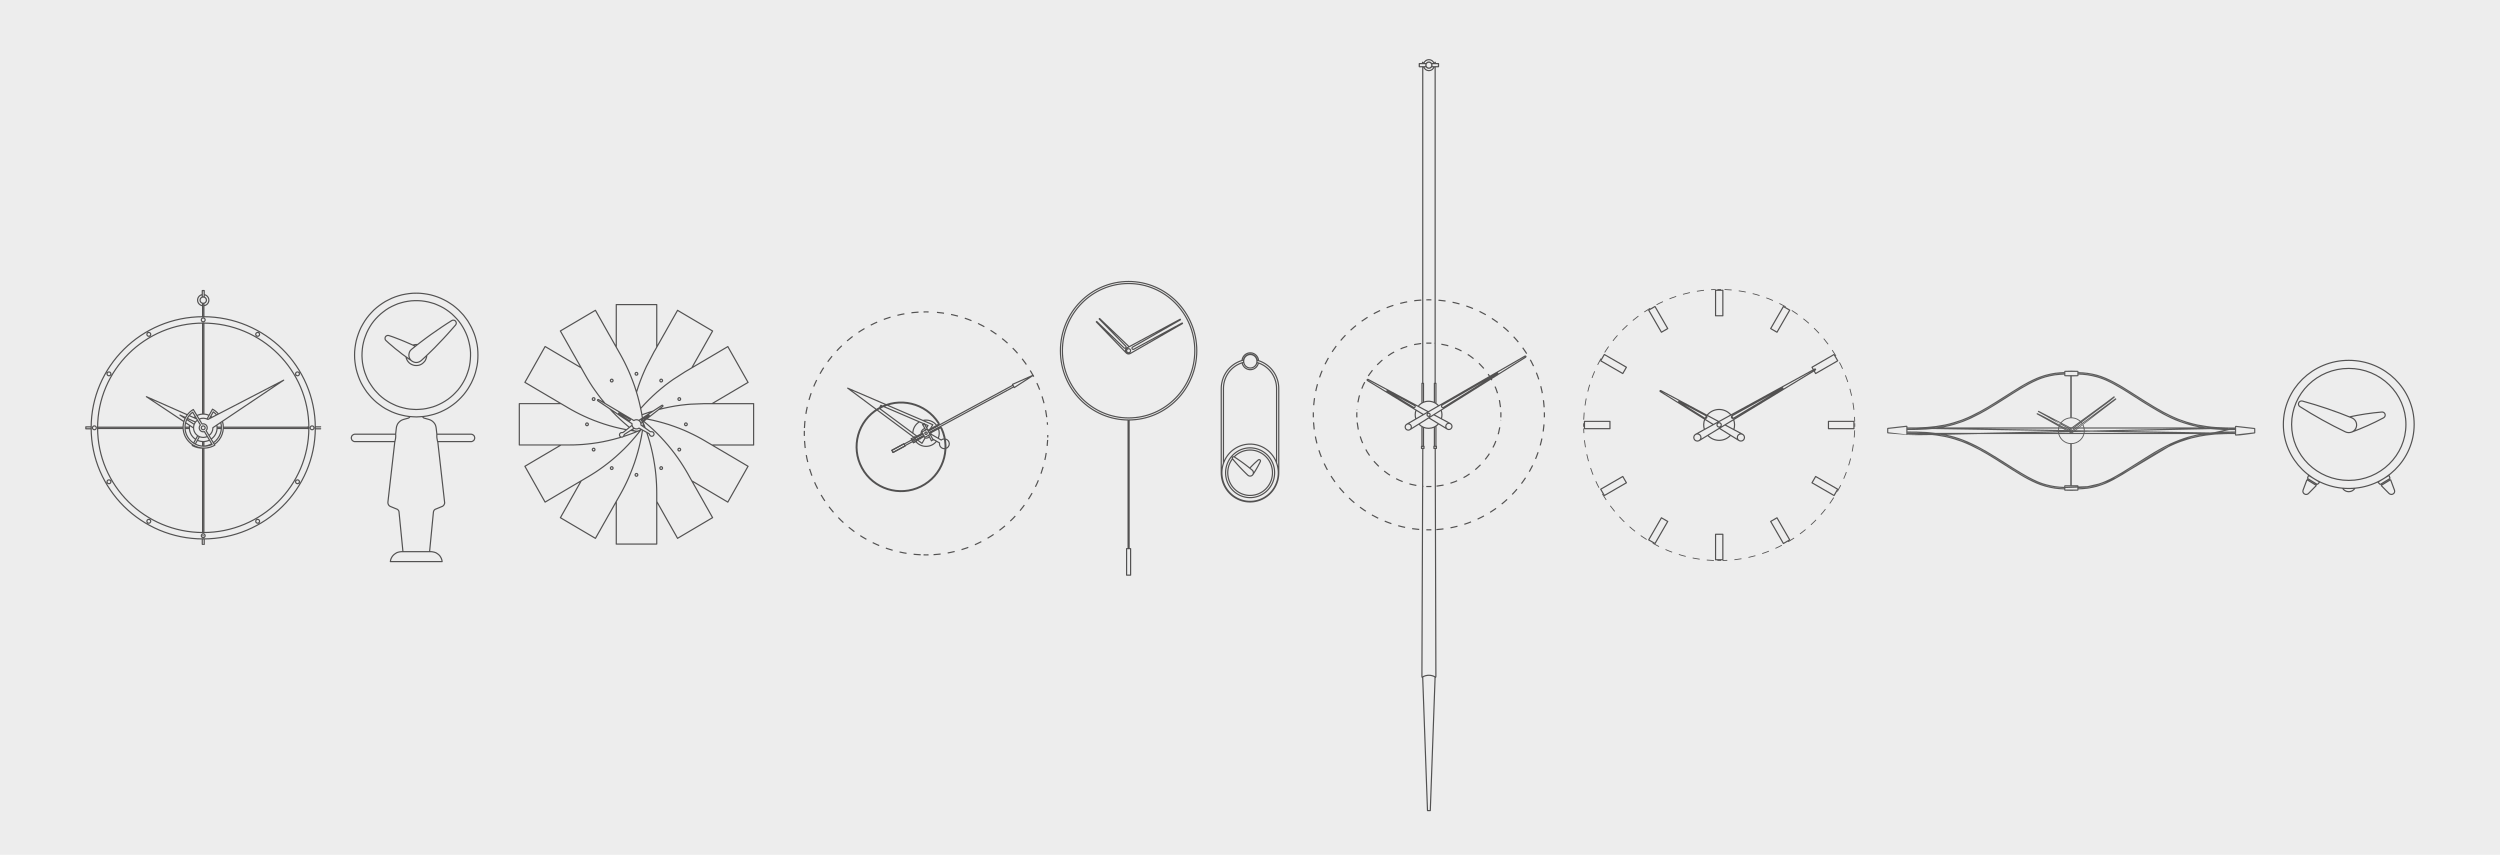 <?xml version="1.0" encoding="UTF-8"?>
<!DOCTYPE svg PUBLIC "-//W3C//DTD SVG 1.1//EN" "http://www.w3.org/Graphics/SVG/1.1/DTD/svg11.dtd">
<!-- Creator: CorelDRAW 2019 (64-Bit) -->
<svg xmlns="http://www.w3.org/2000/svg" xml:space="preserve" width="297mm" height="101.549mm" version="1.1" style="shape-rendering:geometricPrecision; text-rendering:geometricPrecision; image-rendering:optimizeQuality; fill-rule:evenodd; clip-rule:evenodd"
viewBox="0 0 29700 10154.93"
 xmlns:xlink="http://www.w3.org/1999/xlink"
 xmlns:xodm="http://www.corel.com/coreldraw/odm/2003">
 <defs>
  <style type="text/css">
   <![CDATA[
    .str11 {stroke:#525151;stroke-width:14.11;stroke-miterlimit:10}
    .str7 {stroke:#525151;stroke-width:14.11;stroke-linejoin:round;stroke-miterlimit:2}
    .str3 {stroke:#525151;stroke-width:14.11;stroke-linejoin:round;stroke-miterlimit:4}
    .str10 {stroke:#525151;stroke-width:9.98;stroke-linejoin:round;stroke-miterlimit:2}
    .str8 {stroke:#525151;stroke-width:14.11;stroke-linecap:round;stroke-linejoin:round;stroke-miterlimit:2}
    .str4 {stroke:#525151;stroke-width:14.11;stroke-linecap:round;stroke-linejoin:round;stroke-miterlimit:10}
    .str1 {stroke:#525151;stroke-width:14.11;stroke-linecap:round;stroke-linejoin:round;stroke-miterlimit:2}
    .str0 {stroke:#525151;stroke-width:14.11;stroke-linecap:round;stroke-linejoin:round;stroke-miterlimit:10}
    .str5 {stroke:#525151;stroke-width:14.11;stroke-linecap:round;stroke-linejoin:round;stroke-miterlimit:2}
    .str12 {stroke:#525151;stroke-width:9.98;stroke-linecap:round;stroke-linejoin:round;stroke-miterlimit:2}
    .str6 {stroke:#525151;stroke-width:14.11;stroke-linejoin:round;stroke-miterlimit:2;stroke-dasharray:84.66 84.66}
    .str2 {stroke:#525151;stroke-width:14.11;stroke-linejoin:round;stroke-miterlimit:4;stroke-dasharray:84.66 84.66}
    .str9 {stroke:#525151;stroke-width:9.98;stroke-linejoin:round;stroke-miterlimit:2;stroke-dasharray:84.66 84.66}
    .fil1 {fill:none}
    .fil2 {fill:none;fill-rule:nonzero}
    .fil0 {fill:#EDEDED}
    .fil3 {fill:#5B5B5B;fill-rule:nonzero}
   ]]>
  </style>
 </defs>
 <g id="Слой_x0020_1">
  <rect class="fil0" x="0" y="0" width="29700" height="10154.93"/>
  <rect class="fil1" x="1019.74" y="1019.76" width="27660.52" height="8115.42"/>
  <path class="fil2 str0" d="M7256.08 4509.45l-3.38 4.62 -1.5 5.77 0.75 5.41 2.25 5.4 3.75 3.83 5.29 2.33 5.29 0.78 5.63 -1.57 4.5 -3.12 3.04 -4.98 1.54 -5.38 -0.41 -5.77 -2.26 -4.99 -4.15 -3.86 -4.89 -2.7 -5.67 -0.42 -5.24 1.58 -4.54 3.07zm-215.16 219.88l-3.03 4.62 -1.5 5.4 0.37 5.78 2.29 5.03 4.12 4.2 4.89 2.33 5.65 0.37 5.3 -1.13 4.5 -3.48 3.41 -4.65 1.13 -5.37 -0.37 -5.78 -2.26 -4.99 -4.16 -4.24 -4.92 -2.29 -5.66 -0.41 -5.25 1.54 -4.51 3.07zm-78.75 299.96l-3.01 5.03 -1.53 5.4 0.37 5.77 2.29 4.99 4.12 3.87 4.92 2.71 5.67 0.37 5.25 -1.54 4.54 -3.08 3.37 -4.65 1.5 -5.78 -0.78 -5.36 -2.22 -5.41 -3.78 -3.82 -5.29 -2.33 -5.25 -0.75 -5.67 1.53 -4.5 3.05zm78.75 300.39l-3.03 4.62 -1.5 5.4 0.37 5.79 2.29 4.99 4.12 4.24 4.89 2.32 5.65 0.38 5.3 -1.17 4.5 -3.44 3.41 -4.66 1.13 -5.36 -0.37 -5.79 -2.26 -5.02 -4.16 -4.24 -4.92 -2.29 -5.66 -0.37 -5.25 1.53 -4.51 3.07zm799.98 -816.36l-1.88 5.41 0 5.36 1.88 5.37 3.79 4.23 4.88 3.12 5.29 0.78 5.62 -1.2 4.92 -2.7 3.38 -4.62 1.91 -5.36 0 -5.77 -2.29 -5.03 -3.38 -4.62 -4.91 -2.67 -5.63 -0.82 -5.29 1.2 -4.92 2.66 -3.37 4.66zm217.44 216.01l-3 4.62 -1.5 5.4 0.37 5.78 2.59 5.03 3.79 4.2 4.92 2.33 5.62 0.37 5.29 -1.13 4.51 -3.48 3.41 -4.65 1.5 -5.37 -0.37 -5.78 -2.63 -4.99 -3.79 -4.24 -5.25 -2.29 -5.29 -0.41 -5.26 1.54 -4.91 3.07zm-214.78 820.24l-3.41 4.61 -1.5 5.41 0.75 5.77 2.25 5.03 3.78 4.2 5.26 2.33 5.29 0.38 5.66 -1.54 4.51 -3.08 3 -4.62 1.54 -5.4 -0.38 -5.78 -2.29 -5.36 -4.12 -3.87 -4.92 -2.36 -5.62 -0.74 -5.33 1.53 -4.47 3.49zm-587.48 0l-3.38 4.61 -1.5 5.41 0.75 5.77 2.25 5.03 3.75 4.2 5.29 2.33 5.29 0.38 5.63 -1.54 4.5 -3.08 3.04 -4.62 1.54 -5.4 -0.41 -5.78 -2.26 -5.36 -4.15 -3.87 -4.89 -2.36 -5.67 -0.74 -5.24 1.53 -4.54 3.49zm293.53 80.48l-3 4.62 -1.5 5.4 0.34 5.74 2.28 5.07 4.17 3.83 4.88 2.7 5.66 0.34 5.26 -1.5 4.54 -3.09 3.37 -4.6 1.5 -5.79 -0.74 -5.43 -2.26 -5.33 -3.75 -3.91 -5.29 -2.28 -5.25 -0.79 -5.67 1.53 -4.54 3.49zm508.73 -300.37l-3 4.62 -1.5 5.4 0.37 5.79 2.59 4.99 3.79 4.24 4.92 2.32 5.62 0.38 5.29 -1.17 4.51 -3.44 3.41 -4.66 1.5 -5.36 -0.37 -5.79 -2.63 -5.02 -3.79 -4.24 -5.25 -2.29 -5.29 -0.37 -5.26 1.53 -4.91 3.07zm78.76 -300.39l-3 5.03 -1.54 5.4 0.37 5.77 2.3 4.99 4.12 3.87 4.92 2.71 5.62 0.37 5.29 -1.54 4.54 -3.08 3.38 -4.65 1.5 -5.78 -0.75 -5.36 -2.29 -5.41 -3.75 -3.82 -5.29 -2.33 -5.25 -0.75 -5.67 1.53 -4.5 3.05zm-587.49 -600.32l-3 4.98 -1.5 5.38 0.34 5.43 2.28 5.37 4.17 3.83 4.88 2.74 5.66 0.37 5.26 -1.53 4.54 -3.12 3.37 -4.54 1.5 -5.82 -0.74 -5.4 -2.26 -5.36 -3.75 -3.87 -5.29 -2.7 -5.25 -0.38 -5.67 1.54 -4.54 3.08zm-476.27 -742.45l-416.38 245.65m-181.27 184.88l-240.03 425.53m-66.34 252.99l0 491.01m66.34 252.97l240.03 425.54m181.27 184.84l416.38 245.65m247.16 67.81l480.84 0m247.54 -67.81l416.05 -245.65m181.23 -184.84l240.44 -425.54m66.31 -252.97l0 -491.01m-66.31 -252.99l-240.44 -425.53m-181.23 -184.88l-416.05 -245.65m-247.54 -67.77l-480.84 0m209.9 1377.45l9.04 -5 9.79 -3.45 10.22 -1.17 10.54 0.76 9.79 2.74 9.41 4.61 7.93 6.53 7.13 7.7 5.28 8.85 3.38 10.02 1.54 10.36 -0.38 10.8m-22.62 36.96l-9.04 5.02 -9.8 3.49 -10.17 1.13 -10.16 -0.79 -10.21 -2.66 -9.04 -4.66 -8.26 -6.11 -6.83 -8.11 -5.25 -8.85 -3.37 -10.02 -1.55 -10.43 0.42 -10.36m-406.25 -272.25l-1.88 -2.33 -1.5 -2.66 0 -3.12 1.12 -3.04 1.92 -2.36 3 -1.13 3 -0.41 3.04 1.15m372.3 233.4l3 2.28 1.5 3.49 0 3.83 -1.13 3.49 -2.63 2.7 -3.37 1.51 -3.75 0.4 -3.42 -1.53m9.8 -16.17l-125.86 -74.75m-246.44 -158.65l419.76 248.79m208.36 132.48l-2.58 0.37 -2.3 0 -2.63 -0.37 -2.66 -0.37 -2.25 -0.79 -2.25 -0.75 -2.25 -1.16 -2.29 -1.58m19.21 4.65l7.2 0 6.76 1.92 6.42 3.48 4.87 4.99 3.42 6.58 1.88 6.9 0 7.32 -2.26 6.93 -3.41 6.16 -5.25 4.99 -6.42 3.49 -7.17 1.54 -6.79 -0.42 -6.76 -2.28 -6.04 -3.86 -4.5 -5.79 -3.41 -6.53m-125.85 -78.19l113.42 62.77m-90.8 -99.73l105.48 75.08m-368.13 -208.7l-1.5 -1.53 -0.75 -1.96 0 -1.87 0.75 -1.96 1.12 -1.53 1.88 -1.17 2.26 0 1.9 0.75m-255.14 -144.75l406.25 272.25m196.68 115.12l1.89 1.17 2.24 1.53 1.92 1.96 1.51 1.91 1.5 1.91 1.5 2.32 1.12 2.3 0.75 2.32m-244.16 -167.12l-121.72 -81.65m520.73 -86.63l-258.82 201.74m-80.3 57l-109.64 69.34m-11.67 16.18l0.74 -2.33 1.13 -2.29 1.13 -2.33 1.5 -2.28 1.5 -1.95 1.91 -1.91 1.88 -1.55 1.88 -1.54m-11.67 16.18l-2.63 6.94 -4.54 5.78 -5.67 4.2 -6.37 2.7 -7.21 0.79 -7.13 -1.16 -6.41 -3.08 -5.67 -4.61 -3.76 -5.79 -2.62 -6.93 -0.37 -7.32 1.12 -6.94 3.42 -6.53 4.5 -5.36 6.04 -4.28 6.75 -1.91 7.17 -0.39m19.21 -5.77l-2.24 1.54 -2.26 1.13 -2.29 1.16 -2.25 0.78 -2.63 0.79 -2.29 0.37 -2.62 0 -2.63 0m120.19 -87.04l-100.98 81.27m455.6 -318.08l-274.33 179.47m274.33 -179.47l2.63 -1.16 3.37 0 2.67 1.16 2.24 2.29 1.13 2.7 0 3.04 -0.75 3.12 -2.29 2.33m-249.82 156.72l82.14 -53.54m-71.19 69.34l-3.37 1.54 -3.79 0.37 -3.79 -1.53 -2.63 -2.33 -1.5 -3.83 0 -3.49 1.5 -3.86 2.63 -2.67m10.95 15.8l77.26 -60.48m-6.07 -8.86l1.91 -0.71 2.25 0 1.91 0.71 1.09 1.54 1.17 1.95 0 1.87 -0.76 1.96 -1.5 1.54m-885.56 -711.23l-8.62 -15.43 -9.46 -16.55 -9.42 -16.58 -9.8 -17.3 -10.17 -17.75 -9.78 -18.09 -10.17 -18.08 -10.17 -17.71 -9.84 -17.34 -9.75 -17.33 -9.41 -16.55 -8.71 -15.8 -8.67 -15 -7.88 -13.89 -7.21 -12.68 -6.38 -11.56 -6.04 -10.39 -4.87 -8.86 -4.17 -7.35 -3.37 -5.74 -2.29 -4.24 -1.47 -2.33 -0.37 -0.79m584.41 51.64l-9.01 -15.39 -9.04 -16.21 -9.42 -16.92 -9.83 -17.34 -10.17 -17.71 -10.17 -18.08 -10.17 -17.71 -9.82 -18.12 -10.17 -17.34 -9.43 -17.34 -9.41 -16.55 -9.01 -15.79 -8.33 -14.6 -7.91 -14.26 -7.14 -12.72 -6.78 -11.55 -5.67 -10.39 -4.87 -8.49 -4.14 -7.69 -3.41 -5.78 -2.25 -3.83 -1.54 -2.73 -0.34 -0.75m-4.92 951.94l-30.92 -44.7 -29.37 -45.43 -28.64 -46.6 -27.12 -46.95m416.39 -245.31l25.25 46.22 24.88 47.73 24.09 49.64 23.37 50.88m-97.59 -194.47l-16.97 -30.03 -16.58 -29.26 -16.59 -29.3 -16.17 -28.49 -15.83 -28.1 -15.46 -27.35 -15.08 -26.94 -14.71 -26.19m-289 470.97l-16.96 -29.64 -16.58 -29.68 -16.21 -28.85 -16.21 -28.52 -15.84 -28.1 -15.8 -27.36 -15.08 -26.94 -14.71 -26.18m815.47 800.93l0.76 11.94 -1.13 11.59 -2.67 11.52m-20.71 34.3l-4.54 4.24 -9.41 6.94m-3.39 1.92l3.39 -1.92m-3.39 1.92l-10.54 4.98 -10.95 3.49 -11.3 1.5 -11.71 0 -11.25 -1.87 -11.33 -3.49 -10.17 -4.99 -9.79 -6.19m-45.97 -702.38l25.22 59.7 23.79 60.86 22.21 61.16 19.96 62.43 18.47 62.41 16.58 63.11 14.71 63.94 13.2 63.93 10.89 64.32 0 0.75m1.9 11.93l3.01 20.42m1.5 12.3l2.66 19.24m-128.13 75.88l-3.79 -3.04m-31.97 -25.81l-14.37 -11.98 -49.34 -41.98 -47.5 -43.08 -46.73 -45.06 -45.2 -46.23 -32.05 -34.67m-54.26 -61.61l0 -0.38 -41.05 -50.05 -39.59 -51.26 -38.05 -52.71m-541.85 75.87l-15.46 -8.86 -15.84 -9.64 -16.21 -9.65 -17.33 -9.97 -17.33 -10.44 -17.31 -9.98 -17.74 -10.4 -17.29 -10.39 -17.34 -10.02 -16.62 -10.02 -16.18 -9.6 -15.46 -8.85 -14.71 -8.89 -13.58 -8.11 -12.42 -7.32 -11.3 -6.53 -10.17 -6.16 -8.65 -4.98 -7.17 -4.25 -5.67 -3.49 -4.13 -2.28 -2.25 -1.53 -0.75 -0.39m530.94 -253.8l-15.08 -8.82 -15.84 -9.26 -16.58 -10.02 -16.92 -10.02 -17.34 -10.02 -17.34 -10.39 -17.75 -10.39 -17.29 -10.39 -17.37 -10.02 -16.6 -10.02 -16.2 -9.23 -15.43 -9.24 -14.66 -8.85 -13.59 -7.7 -12.45 -7.72 -11.3 -6.53 -10.13 -5.77 -8.7 -5.41 -7.17 -4.24 -5.63 -3.08 -4.17 -2.7 -2.24 -1.17 -1.13 -0.74m461.6 827.18l-48.6 -23.12 -47.5 -24.28 -47.84 -25.78 -46.37 -26.6m0 0l-29.01 -17.3 -29 -16.96 -28.26 -16.54 -27.88 -16.55 -27.54 -16.21 -26.75 -16.13 -26.34 -15.43 -25.63 -15m377.96 -344.27l-3.41 -1.91 -27.88 -16.59 -27.51 -16.14 -27.13 -15.83 -26.38 -15.76 -25.62 -15.05m836.15 822.19l-3.39 1.92m-48.63 9.26l-58.75 -8.48m-49.38 -8.47l-18.05 -3.46 -62.96 -13.09 -62.18 -15.05 -61.8 -16.93 -61.42 -18.91 -60.67 -20.78 -59.89 -22.29 -59.59 -24.28 -58.75 -26.18m-430.31 342.35l-17.37 0 -18.42 0 -19.25 0 -19.59 0 -19.96 0 -20.33 0 -20.38 0 -20.34 0 -19.96 0 -19.63 0 -18.46 0 -18.08 0 -16.97 0 -15.82 0 -14.68 0 -13.2 0 -11.68 0 -10.17 0 -8.28 0 -6.8 0 -4.5 0 -3.04 0 -0.75 0m337.66 -491.01l-17.37 0 -18.42 0 -19.25 0 -19.59 0 -19.96 0 -20.33 0 -20.38 0 -20.34 0 -19.96 0 -19.63 0 -18.46 0 -18.08 0 -16.97 0 -15.82 0 -14.68 0 -13.2 0 -11.68 0 -10.17 0 -8.28 0 -6.8 0 -4.5 0 -3.04 0 -0.75 0m804.13 480.2l-53.12 4.99 -53.5 3.11 -53.89 2.29 -53.14 0.42m0 0l-33.54 0 -33.13 0 -32.42 0 -32.04 0 -31.67 0 -30.51 0 -30.13 0 -29.38 0m157.11 -491.01l-3.38 0 -32.04 0 -31.67 0 -30.51 0 -30.13 0 -29.38 0m1084.84 321.15l-59.54 24.27 -59.89 22.32 -60.67 20.83 -7.91 2.28m-21.51 6.95l-32.01 9.26 -61.79 16.89 -62.18 15.06 -62.92 13.46 -62.97 11.18 -63.3 9.23 -63.68 7.32m-443.88 90.5l-15.08 8.86 -15.84 9.27 -16.58 9.6 -17.3 10.39 -17.37 9.99 -17.71 10.42 -17.68 10.78 -17.71 10.39 -17.34 10.02 -16.99 10.02 -16.17 9.6 -15.84 9.27 -14.71 8.81 -13.92 8.11 -12.8 7.73 -11.32 6.53 -10.21 6.19 -9 5.37 -7.17 4.24 -5.63 3.45 -4.54 2.32 -2.25 1.55 -0.75 0.37m534.31 251.85l-15.08 8.85 -16.17 9.65 -16.21 9.6 -17.33 10.07 -17.34 10.34 -17.71 10.4 -17.71 10.43 -17.71 10.36 -17.34 10.43 -16.96 9.98 -16.21 9.65 -15.83 9.22 -14.67 8.86 -13.96 8.1 -12.79 7.32 -11.72 6.9 -10.16 6.19 -8.67 4.99 -7.17 4.25 -6 3.44 -4.17 2.75 -2.24 1.12 -1.13 0.79m691.46 -420.54l-44.09 31.59 -44.05 30.01 -46 29.3 -45.59 27.73m-323.33 -376.6l-2.63 1.5 -27.5 16.2 -27.13 16.14 -26.37 15.42 -25.64 15.42 -25.25 15.01m457.85 296.91l-29.05 16.92 -28.25 16.93 -28.26 16.59 -27.49 16.21 -27.14 16.13 -26.37 15.43 -26.01 15.33 -24.88 14.68m847.49 -691.23l-32.39 41.99 -41.09 50.05 -42.59 48.93 -43.71 47.76 -45.22 46.19 -46.74 44.66 -47.84 43.52 -48.97 41.98 -50.55 40.42 -51.21 38.88m76.88 549.17l-8.67 15.38 -9.41 16.17 -9.43 16.93 -9.78 17.36 -10.17 18.1 -10.21 18.08 -10.54 18.12 -10.21 18.08 -10.13 18.1 -9.79 17.29 -9.43 17 -9.04 16.18 -8.67 15 -8.28 14.22 -7.17 13.1 -6.83 11.96 -6.01 10.81 -4.87 8.82 -4.51 7.7 -3.41 5.77 -2.25 4.2 -1.54 2.75 -0.34 0.74m-245.69 -547.56l-8.67 15.39 -9.05 16.17 -9.78 16.92 -9.84 17.75 -10.17 17.71 -10.17 18.12 -10.17 18.09 -10.54 18.09 -9.79 18.08 -9.8 17.37 -9.83 16.92 -9.04 16.14 -8.62 15.08 -7.93 14.6 -7.57 13.09 -6.75 11.56 -6.05 10.8 -4.88 8.83 -4.17 7.69 -3.37 5.78 -2.66 4.27 -1.47 2.67 -0.37 0.79m809.39 -471.32l-22.58 49.26 -23.75 48.85 -25.27 48.94 -25.99 47.39m-464.23 -160.97l-1.16 1.91 -15.84 28.15 -15.46 27.31 -15.42 26.94 -14.7 26.19 -14.3 25.44m541.11 25.03l-16.59 29.22 -16.59 28.93 -16.2 28.49 -15.8 28.1 -15.46 27.36 -15.12 26.94 -14.63 26.23 -14.34 25.4m396.42 -1042.07l-1.91 14.63m-6 42.36l-1.16 7.7 -10.89 64.35 -13.2 64.28 -14.71 63.56 -16.58 63.15 -18.47 62.74 -19.96 62.02 -22.21 61.2 -23.79 60.86 -25.22 60.11m-145.85 434.36l0 17.33 0 18.05 0 19.29 0 19.65 0 20.41 0 20.38 0 20.79 0 20.82 0 20.01 0 20.04 0 19.24 0 18.88 0 17.74 0 16.52 0 15.42 0 13.88 0 12.68 0 10.77 0 9.27 0 7.73 0 5.73 0 3.87 0 1.92m480.84 -350.42l0 17.33 0 18.05 0 19.29 0 19.65 0 20.41 0 20.38 0 20.79 0 20.82 0 20.01 0 20.04 0 19.24 0 18.88 0 17.74 0 16.52 0 15.42 0 13.88 0 12.68 0 10.77 0 9.27 0 7.73 0 5.73 0 3.87 0 1.92m-10.54 -821.78l4.5 54.3 3.39 54.33 1.91 55.04 0.74 54.67m-480.84 97.82l0 1.92 0 31.97 0 31.55 0 30.43 0 30.02 0 29.31m480.84 -253.02l0 33.51 0 33.51 0 32.72 0 31.97 0 31.55 0 30.43 0 30.02 0 29.31m-162.42 -1093.29l19.95 50.84 4.93 13.85m18.45 51.6l18.5 57.82 18.43 62.73 16.58 63.11 14.71 63.56 12.8 64.32 10.91 64.31 9.46 64.69 7.16 65.1m85.52 448.99l8.67 15.05 8.67 15.76 9.41 16.58 9.83 17.3 9.79 17.38 10.17 18.08 10.14 17.71 10.2 18.12 10.17 17.71 9.79 17.3 9.43 16.96 9.04 16.17 8.67 15.39 8.28 14.25 7.54 13.51 7.17 12.31 6.04 11.14 5.26 9.28 4.54 8.43 3.75 6.53 3 5.03 1.92 3.08 0.74 1.91 0.34 0m243.83 -550.68l8.28 15.05 9.04 15.8 9.43 16.55 9.79 17.29 9.83 17.38 10.17 18.08 10.17 17.71 10.16 18.13 9.8 17.71 9.8 17.29 9.78 16.97 9.04 16.17 8.71 15.38 8.26 14.67 7.58 13.48 6.76 11.93 6.41 11.14 5.25 9.64 4.54 8.11 3.75 6.53 2.67 5.03 2.21 3.07 0.79 1.92m-411.09 -706.25l30.5 44.65 29.38 45.44 29.01 46.98 27.16 46.6m-368.55 330.42l0.76 1.13 15.42 27.36 15.5 27.34 14.67 26.2 14.71 25.77 13.92 25.03m293.57 -463.25l16.18 28.9 16.21 28.89 15.82 28.1 15.84 27.73 15.05 26.94 15.08 26.19 14.34 25.82 14.3 24.98m-656.8 -847.92l1.5 1.13m8.67 6.94l13.96 11.56 48.96 41.98 47.89 43.15 46.71 45.03 45.21 46.23 43.72 47.77 42.59 48.85 41.04 50.08 39.59 51.23 38.09 52.75m532.78 -81.27l14.32 8.89 15.84 8.82 16.21 9.64 16.58 10.02 17.31 10.4 17.74 9.98 17.34 10.43 17.67 10.39 17.71 10.39 17 10.02 16.55 9.98 15.83 9.27 15.46 9.24 14.3 8.1 13.21 8.06 12.04 6.95 10.58 6.53 9.8 5.36 7.91 5.06 6.38 3.83 4.91 2.7 3.38 1.96 1.54 1.12 0.37 0m-540.39 248.4l14.71 8.44 15.46 9.26 16.21 9.61 16.92 10.06 16.96 9.98 17.71 10.39 17.75 10.43 17.29 10.36 17.75 10.4 16.93 10.01 16.58 10.02 16.21 9.27 15.08 8.86 14.3 8.44 13.21 7.72 12.05 7.29 10.91 6.56 9.42 5.41 7.96 4.61 6.37 3.83 4.88 3.12 3.42 1.87 1.5 0.79 0.37 0.41m-461.59 -827.18l48.58 23.12 47.88 24.24 47.47 25.81 46.34 26.57m0 0l28.29 16.92 27.88 16.21 27.5 16.14 26.75 16.21 26.35 15.42 25.67 15.01 24.87 14.59 24.47 14.26m-368.89 349.67l0.37 0.37 27.14 15.81 26 15.41 25.63 15.39 25.21 14.63 24.13 14.26m-701.25 -817.16l22.21 3.87m14.37 2.66l16.18 3.11 62.54 13.1 62.55 15.39 61.8 16.95 61.05 18.47 60.68 20.78 60.29 22.32 59.51 24.29 58.43 26.18m420.13 -342.34l16.96 0 17.71 0 18.87 0 19.21 0 19.96 0 20.34 0 20.75 0 20.34 0 20.38 0 19.58 0 19.59 0 18.45 0 17.72 0 16.59 0 15.45 0 13.92 0 12.8 0 10.92 0 9.04 0 7.96 0 5.66 0 3.75 0 1.88 0 0.38 0m-348.21 491.01l16.96 0 17.71 0 18.87 0 19.21 0 19.96 0 20.34 0 20.75 0 20.34 0 20.38 0 19.58 0 19.59 0 18.45 0 17.72 0 16.59 0 15.45 0 13.92 0 12.8 0 10.92 0 9.04 0 7.96 0 5.66 0 3.75 0 1.88 0 0.38 0m-804.52 -480.25l53.5 -4.57 160.49 -6.24m-0.34 0.05l32.8 0 32.04 0 31.26 0 30.88 0 30.16 0 29.39 0 28.28 0 27.85 0m-146.56 491.01l0 0 30.88 0 30.16 0 29.39 0 28.28 0 27.85 0m-979.7 -358.9l24.83 -8.89 60.71 -20.8 48.97 -14.96m67.05 -18.91l7.17 -1.5 62.17 -15.05 62.6 -13.1 62.88 -11.56 63.68 -9.26 63.33 -7.32m194.82 -510.23l14.33 -8.48 15.04 -8.82 15.84 -9.64 16.58 -9.64 16.97 -9.99 17.34 -10.05 17.32 -10.36 17.34 -10.42 17.34 -10.02 16.92 -9.99 16.58 -10.02 16.21 -9.23 15.09 -9.26 14.7 -8.45 13.55 -8.1 12.08 -7.32 11.3 -6.56 10.17 -5.78 8.28 -4.99 7.17 -4.24 5.63 -3.08 3.8 -2.7 2.62 -1.17 0.75 -0.74m-62.55 604.22l14.33 -8.1 15.09 -9.24 15.79 -9.27 16.59 -9.61 16.96 -10.01 16.92 -10.4 17.75 -10.02 17.34 -10.39 17.34 -10.43 16.95 -9.95 16.55 -9.68 16.21 -9.6 15.08 -8.85 14.71 -8.49 13.21 -8.1 12.41 -7.28 11.3 -6.53 9.8 -5.82 8.66 -4.98 7.17 -4.25 5.66 -3.49 3.76 -2.28 2.62 -1.53 0.79 -0.39m-931.52 -4.99l43.72 -31.21 136.87 -87.88m-1.2 0.45l28.22 -16.54 27.54 -16.18 27.13 -16.17 26.38 -15.42 25.96 -15.39 25.29 -14.64 24.47 -14.62 23.75 -13.89m114.93 499.47l26 -15.4 26 -15.42 25.25 -15.01 24.47 -14.25 23.75 -14.22m-972.95 130.91l9.83 -11.18 44.05 -47.73 45.22 -46.23 46.37 -44.65 47.84 -43.52 49.39 -41.95 50.08 -40.45 51.64 -38.88m-82.14 -539.9l8.25 -14.67 8.71 -15.39 9.42 -16.17 9.42 -16.92 9.79 -17.38 9.79 -17.71 10.17 -17.71 10.17 -18.08 10.21 -17.71 9.75 -17.72 9.46 -16.95 9.42 -16.55 9.04 -15.42 8.25 -15.01 7.92 -13.85 7.17 -12.72 6.41 -11.55 6.04 -10.39 4.88 -8.86 4.17 -7.32 3 -5.78 2.63 -3.83 1.16 -2.73 0.71 -0.75m240.44 556.82l8.3 -14.63 8.67 -15.38 9.04 -16.17 9.8 -16.96 9.78 -17.34 9.8 -17.71 10.17 -18.08 10.21 -17.71 9.75 -17.72 10.2 -17.71 9.42 -16.95 9.42 -16.55 8.66 -15.8 8.67 -14.63 7.93 -13.89 7.16 -13.09 6.38 -11.52 5.67 -10.02 5.25 -8.86 4.16 -7.35 3.01 -5.74 2.29 -4.24 1.5 -2.33 0.37 -0.79m-809.01 471.77l22.58 -49.64 0.75 -1.43m538.48 17.19l14.71 -26.19 14.67 -26.19 14.68 -25.81 13.99 -24.66 13.54 -23.87m-610.41 110.28l90.92 -174.82 15.69 -25.96 15.45 -27.73 15.05 -26.94 15.09 -26.19 14.32 -25.4 13.92 -25.07 13.59 -23.82m-311.99 661.18l3.37 -10.78 20.33 -62.43 21.88 -61.16 23.75 -60.86 25.64 -59.7m-335.42 -422.46l0 -16.92 0 -17.71 0 -18.88 0 -19.24 0 -20.42 0 -20.41 0 -20.79 0 -20.82 0 -20.79 0 -20.38 0 -20.03 0 -19.26 0 -18.49 0 -17.34 0 -16.17 0 -15 0 -13.48 0 -12.31 0 -10.05 0 -8.82 0 -6.57 0 -5.02 0 -2.67 0 -1.16m480.84 362.73l0 -16.92 0 -17.71 0 -18.88 0 -19.24 0 -20.42 0 -20.41 0 -20.79 0 -20.82 0 -20.79 0 -20.38 0 -20.03 0 -19.26 0 -18.49 0 -17.34 0 -16.17 0 -15 0 -13.48 0 -12.31 0 -10.05 0 -8.82 0 -6.57 0 -5.02 0 -2.67 0 -1.16m-480.84 505.62l0 -28.9 0 -29.65 0 -29.26 0 -28.14 0 -26.94m480.84 142.89l0 -28.9 0 -29.65 0 -29.26 0 -28.14 0 -26.94"/>
  <path class="fil3" d="M26785.58 5084.19c1.66,0.66 3.18,1.6 4.38,2.8l0.62 0.71c0.9,1.07 1.63,2.31 2.11,3.72 0.34,0.82 0.52,1.72 0.52,2.65l0 46.34c0,1.18 -0.29,2.29 -0.8,3.27 -0.61,1.35 -1.44,2.66 -2.66,3.81 -1.65,1.53 -3.7,2.57 -6.36,2.78 -61.89,7.05 -164.85,25.22 -222.41,25.22 -2.31,-0.07 -4.47,-0.86 -6.16,-2.24 -1.87,-1.52 -3.15,-3.7 -3.49,-6.36l-0.12 -1.3 0 -8.96 -61.06 0c-15.94,0.16 -31.87,0.42 -47.81,0.79 -38.4,0.9 -77.01,2.46 -115.82,4.69l-15.58 1.01c-35.05,3.18 -69.96,7.07 -104.84,11.94l-0.58 0.08c-23.44,3.5 -46.83,7.46 -70.23,11.64l-96.7 21.64c-15.05,4.07 -30.05,8.39 -45.01,12.92 -27.91,8.45 -55.49,17.57 -82.96,27.13l-16.17 5.96c-34.02,12.71 -67.54,27.04 -100.52,42.53 -10.05,4.72 -20.05,9.55 -29.99,14.47l-458.12 274.13c-30.18,19.01 -60.42,37.87 -90.82,56.13 -32.04,19.24 -64.44,37.96 -97.4,55.71l-12.5 6.65c-28.1,14.93 -57.21,29.03 -86.97,41.6 -14.5,6.12 -29.16,11.89 -43.92,17.21 -20.67,7.59 -41.58,14.4 -62.68,20.26 -28.6,7.94 -57.47,14.18 -86.55,18.92 -8.2,1.46 -16.47,2.78 -24.82,3.94 -19.14,2.67 -38.2,4.56 -57.2,5.86 -14.22,0.98 -28.64,1.65 -43.21,2.1l-7.15 0.22 0 5.75c0,0.7 -0.1,1.38 -0.3,2.02 -0.47,1.85 -1.4,3.49 -2.69,4.81l-0.76 0.72c-1.59,1.31 -3.56,2.12 -5.8,2.29 -38.25,2.79 -112.89,2.35 -151.58,0.02 -2.12,-0.12 -3.94,-0.83 -5.45,-2l-0.86 -0.74c-1.54,-1.54 -2.49,-3.57 -2.72,-5.93l-0.09 -6.45 -6.62 -0.26c-34.71,-1.37 -69.71,-2.77 -104.18,-8.59 -12.25,-2.06 -24.41,-4.24 -36.47,-6.58l-13.83 -2.72 -17.03 -3.65c-16.24,-3.58 -32.53,-7.56 -48.92,-12.06 -36.15,-9.87 -71.19,-22.73 -105.35,-37.4 -33.94,-14.57 -67.38,-31.13 -100.36,-48.43 -30.56,-16.02 -60.28,-33.3 -89.63,-51.06 -28.7,-17.09 -57.2,-34.84 -85.5,-52.79l-15.56 -9.58c-47.81,-29.27 -94.99,-59.47 -142.13,-89.65l-52.42 -33.48c-31.49,-20.06 -63.35,-39.57 -95.47,-58.42 -31.77,-18.65 -64.06,-36.84 -96.73,-54.46 -32.73,-17.64 -66.02,-34.45 -99.92,-50.25 -33.73,-15.75 -67.98,-30.44 -102.8,-43.95l-9.42 -3.61c-28.56,-10.14 -57.29,-19.69 -86.32,-28.4 -30.27,-9.06 -60.77,-17.2 -91.66,-24.08l-22.77 -4.67c-29.52,-5.76 -59.06,-10.78 -88.57,-15l-15.17 -2.01c-14.38,-1.84 -28.87,-3.51 -43.47,-5.06 -300.59,6.38 -257.31,-0.62 -524.63,-19.38 -2.26,-0.24 -4.32,-1.16 -5.85,-2.69 -1.56,-1.56 -2.56,-3.65 -2.66,-6.24 -0.28,-15.91 -0.17,-32.33 -0.01,-48.26 0.15,-2.53 1.14,-4.65 2.75,-6.22l1.08 -0.9c1.14,-0.89 2.42,-1.52 3.7,-1.94 0.66,-0.24 1.37,-0.38 2.11,-0.41l220.5 -25.13 1.47 -0.01c2.83,0.19 5.05,1.35 6.78,3.03 1.15,1.11 2.01,2.43 2.64,3.79l0.21 0.46c0.47,0.95 0.74,2.01 0.74,3.14l0 10.13 100.93 0 11.03 -0.29c38.4,-1.08 77.04,-2.97 115.85,-5.39l5.85 -0.37c31.16,-2.68 62.21,-5.65 93.04,-9.39l10.78 -1.35c36.19,-4.98 72.5,-11.22 108.81,-18.3l1.17 -0.23c33.04,-7.11 65.56,-15.43 97.73,-24.81 30.17,-8.78 60.11,-18.53 89.96,-29.12l21.43 -8.14c34.48,-13.41 68.43,-28.23 101.92,-44.11 33.5,-15.86 66.5,-32.78 99.11,-50.4l7.41 -4.01c29.31,-16.29 58.75,-32.94 88.44,-50.28l1.11 -0.65c31.99,-18.95 63.56,-38.41 94.67,-58.21l50.4 -32.17c48.43,-30.97 96.91,-61.97 145.28,-91.62l7.33 -4.5c27.97,-17.76 56.11,-35.4 84.48,-52.39 13.56,-8.12 27.2,-16.12 40.95,-23.94 18.88,-10.94 37.94,-21.58 57.29,-31.73 33.24,-17.42 67,-33.68 101.42,-48.02 10.38,-4.32 20.84,-8.48 31.38,-12.45 16.8,-6.42 33.84,-12.31 51.17,-17.51 7.85,-2.41 15.74,-4.71 23.69,-6.88 18.6,-5.11 37.33,-9.68 56.09,-13.62 18.14,-3.8 36.47,-7.06 54.85,-9.66 19.14,-2.71 38.21,-4.49 57.22,-5.78 16.63,-1.12 33.75,-1.89 50.91,-2.61 0,-1.99 -0.1,-4.07 0.05,-6.04 0.13,-2.54 1.12,-4.71 2.74,-6.33 1.58,-1.52 3.56,-2.45 5.84,-2.71 35.42,-3 116.07,-2.47 152.07,-0.04 2.3,0.16 4.3,1 5.92,2.37 1.61,1.38 2.75,3.22 3.31,5.29 0.23,0.7 0.36,1.44 0.36,2.22l0 5.7c35.94,0.98 71.52,3.74 106.8,8.51 37.66,5.11 74.96,12.5 111.92,22.47 35.98,9.69 71.18,22.54 105.59,37.26 29.61,12.66 58.77,26.82 87.4,41.59 25.74,12.86 50.9,26.85 75.72,41.43 11.8,6.83 23.51,13.77 35.16,20.79 29.21,17.6 58.75,36.2 88.28,55.01 22.2,13.8 43.72,27.62 65.12,41.43 75.39,47.74 151.1,96.15 227.7,141.99 32.79,19.57 65.77,38.58 98.99,56.66l13.61 7.34c22.08,11.68 44.38,23.03 66.98,33.95 32.06,15.5 64.49,30.05 97.39,43.31l20.61 7.92c25.35,9.49 51.11,18.63 77.2,27.09l13.38 4.14c36.06,10.98 72.63,20.55 109.5,28.8l1.35 0.44 18.06 3.52c35.15,6.45 70.29,12.58 105.65,17.61 35.2,5.02 70.57,8.95 106.23,10.99 39.07,2.23 77.91,3.81 116.54,4.72l25.08 0.5 84.08 0 0 -8.97 0.2 -1.66c0.41,-2.21 1.47,-4.05 2.91,-5.49 1.45,-1.47 3.36,-2.48 5.32,-3.01 0.9,-0.28 1.87,-0.39 2.86,-0.28l220.97 25.17c0.75,0.08 1.46,0.28 2.11,0.57zm-6.49 52.39l0 -39.28 -213.76 -24.35 0 9.87c0.26,0.71 0.42,1.48 0.43,2.29 -0.17,4.56 -0.43,8.61 -0.43,13.74 0.27,0.73 0.42,1.52 0.43,2.35l0.03 0.65c0,0.88 -0.16,1.73 -0.46,2.5l0 56.59 213.76 -24.36zm-227.88 5.81l0 -1.89c-33.15,-0.36 -66.27,-0.31 -99.38,0.28 33.12,0.55 66.26,0.95 99.38,1.61zm0 -16.46l0 -17.02 -67.96 0 -84.95 19.01c15.11,-0.53 30.25,-0.93 45.42,-1.21 37.15,-0.68 72.41,-0.77 107.49,-0.78zm0 -31.6l0 -0.63 -2.98 0.67 2.98 -0.04zm-4118.2 1.78l0 39.42 213.75 24.89 0 -24.11c-0.34,-0.8 -0.54,-1.67 -0.56,-2.59l-0.03 -0.73c0,-1 0.21,-1.96 0.59,-2.82l0 -26.06c-0.24,-0.71 -0.37,-1.47 -0.37,-2.26l0.03 -0.65c0.01,-0.73 0.13,-1.43 0.34,-2.09l0 -27.35 -213.75 24.35zm227.87 -3.71l0 1.95c20.91,0.27 41.82,0.33 62.71,0.17l44.16 -0.68 -59.53 -0.99 -47.34 -0.45zm0 16.51l0 17.02c34.62,0.02 69.51,0.15 106.01,0.84 38.08,0.73 76.03,2.09 113.74,4.59 37.67,2.5 75.36,6.22 113,11.15l519.72 0 961.48 -20.41 -1519.08 -25.15c-23.21,2.54 -46.44,4.59 -69.68,6.13l-0.18 0.01c-38.55,2.57 -77.32,4.02 -116.25,4.83 -37.24,0.77 -73.16,0.97 -108.76,0.99zm0 31.53l0 1.98 22.82 -0.26c28.61,-0.26 57.28,-0.24 85.91,0.31l43.96 0.04 -39.28 -1.32c-37.78,-1 -75.57,-1.25 -113.41,-0.75zm0 16.19l0 3.97 131.89 -2.8 -43.97 -1.17 -87.92 0zm3046.33 -14.12l-860.08 -14.24 -671.02 14.24 1531.1 0zm-2202.33 -50.53l1342.19 22.22 1047.16 -22.22 -2389.35 0zm1714.49 28.39l1039.9 17.22 10.19 -1.03c14.37,-1.49 28.77,-2.79 43.2,-3.87l108.8 -24.35 -20.46 -0.75c-19.27,-0.83 -38.14,-1.98 -56.65,-3.3l-22.67 -1.54c-19.61,-1.29 -39.31,-2.6 -58.96,-4.52l-1043.35 22.14zm907.86 36.26l-2616.43 0 -386.34 8.2c31.28,6.37 62.68,14.13 93.78,23.16 34.9,10.13 69.22,21.8 102.36,34.81l0.63 0.23c35.26,13.06 69.7,28.12 103.61,44.24l1.65 0.78c34.19,15.84 67.89,32.79 100.79,50.95l0.99 0.55c51.26,27.02 100.32,56.95 149.38,86.86l44.51 27.02c39.36,23.7 77.73,48.46 116.05,73.2 22.89,14.77 45.82,29.59 67.69,43.36 9.6,6.06 19.41,12.61 29.22,18.26 49.22,30.27 98.38,60.5 148.32,88.41l16.62 8.92c32.52,17.18 65.74,34.13 99.78,49.11 8.72,3.84 17.49,7.55 26.32,11.1 26.92,10.62 54.33,19.86 82.12,27.19 17.51,4.62 34.97,8.89 52.51,12.64 16.41,3.51 32.9,6.6 49.56,9.09l3.44 0.51c18.96,2.76 37.99,4.83 57.12,6.29 17.25,1.31 34.38,2.16 51.44,2.59l0 -9.97c0,-2.85 0.99,-5.3 2.82,-7.13 1.83,-1.83 4.25,-2.82 7.13,-2.82l149.79 0c2.66,0 4.94,0.87 6.77,2.38 1.71,1.46 2.86,3.32 3.42,5.47 0.21,0.67 0.32,1.37 0.32,2.1l0 4.89 104.19 -3.3 6.23 -0.97 129.15 -29.94 46.5 -16.54c10.98,-4.23 21.9,-8.65 32.74,-13.26 20.09,-8.54 39.9,-17.73 59.38,-27.49 13.03,-6.58 25.89,-13.39 38.56,-20.38 32.61,-18 65.03,-36.49 97.05,-55.54 32.06,-19.07 63.76,-38.73 94.88,-59.05l3.62 -2.36c17.25,-11.36 34.85,-22.52 52.6,-33.6l42.66 -26.7c31.09,-19.41 62.23,-38.84 92.33,-58.39 31.63,-20.57 64.04,-40.39 96.86,-59.59 14.69,-9.51 31.51,-17.47 46.39,-26.91 15.77,-9.05 31.8,-17.9 48.2,-26.39l5.49 -2.99c11.68,-6.34 23.41,-12.5 35.19,-18.49 19.42,-10.28 39.04,-20.38 59.5,-29.29 16.95,-7.36 33.94,-14.74 51.42,-22.09 17.57,-7.39 35.01,-14.51 52.07,-21.05 35.84,-13.73 72.84,-26.32 110.5,-37.26 29.01,-8.43 58.27,-15.86 87.5,-22.05l23.63 -5.15 17.99 -3.61zm-3148.71 -78.77l13.91 0c35.3,-4.63 70.68,-10.39 106.14,-17.16 36.41,-6.95 72.49,-15.71 108.17,-25.94l26.03 -7.73c24.47,-7.58 48.81,-15.82 73.04,-24.58l6.69 -2.45c23.61,-8.72 46.99,-18.23 70.1,-28.35 44.45,-19.81 87.84,-42.23 131.06,-64.57l6.72 -3.47c31.02,-16.83 61.7,-34.29 92.09,-52.21 14.28,-8.42 28.49,-16.94 42.61,-25.53l52.71 -32.6c24.4,-15.33 50.15,-31.82 75.86,-48.29 37.54,-24.04 75.09,-48.09 113.18,-71.47l32.96 -20.33c22.69,-14.23 45.28,-28.27 67.49,-41.65l15.85 -9.48c26.5,-15.85 53.25,-31.24 80.48,-45.67 32.05,-16.98 64.81,-33.79 98.33,-48.65 33.66,-14.93 68.21,-27.95 103.72,-37.33 2.99,-0.79 6.11,-1.77 9.09,-2.44 17.68,-4.61 35.43,-9.12 52.9,-12.93 16.58,-3.63 33.31,-6.76 50.12,-9.01l2.4 -0.36c18.97,-2.83 37.87,-4.97 56.72,-6.47 18.25,-1.47 36.83,-2.39 55.69,-2.82l0 -1.89c-17.01,0.52 -34.05,1.37 -51.25,2.64 -19.29,1.43 -38.44,3.42 -57.54,6.08 -18.34,2.57 -36.57,5.91 -54.72,9.79 -18.13,3.87 -36.16,8.31 -54.21,13.06l-0.29 0.07c-7.35,1.93 -14.64,3.99 -21.9,6.19 -16.08,4.97 -31.99,10.45 -47.74,16.36 -10.95,4.17 -21.82,8.57 -32.61,13.17 -33.55,14.29 -66.24,30.4 -98.55,46.99 -20.21,10.38 -40.23,21.32 -60.09,32.64 -32.23,18.75 -64,38.41 -95.73,58.06l-27.18 16.8 -96.35 61.05c-35.34,22.31 -70.77,44.68 -107.73,68.37 -31.5,20.18 -63.29,39.44 -95.23,58.1l-3.71 2.16c-28.12,16.59 -56.53,32.74 -85.21,48.34l-8.01 4.45c-33.26,18.43 -67.24,36.2 -101.8,52.6 -34.56,16.4 -69.84,31.5 -105.73,44.6l-15.73 5.67c-27.55,10.23 -55.46,19.68 -83.61,28.11 -35.55,10.65 -71.56,19.75 -107.79,26.83l-9.3 1.95c-34.71,7.2 -69.53,12.63 -104.37,17l-17.68 2.3zm106.63 0l3040.94 0c-21.51,-4.23 -42.89,-9.08 -64.16,-14.38 -17.76,-4.2 -35.49,-8.78 -53.2,-13.77 -0.84,-0.23 -1.6,-0.61 -2.27,-1.1 -19.26,-5.5 -38.46,-11.28 -57.57,-17.23 -35.11,-10.94 -70.34,-23.66 -104.98,-37.87 -34.43,-14.14 -68.21,-29.73 -100.65,-46.53l-5.86 -3.04c-15.05,-7.49 -30.01,-15.27 -44.89,-23.36 -15.06,-8.19 -29.93,-16.53 -44.66,-24.97l-4.5 -2.52c-32.68,-18.37 -65.33,-37.55 -97.89,-57.61l-37.12 -22.96 -14.77 -8.87c-15.53,-9.29 -31.12,-18.94 -46.66,-28.75 -15.5,-9.78 -30.87,-19.67 -46.05,-29.55 -15.9,-10.37 -31.92,-20.46 -47.91,-30.54 -16.29,-10.26 -32.61,-20.53 -48.65,-31.01l-20.29 -13.11c-17.29,-10.92 -34.62,-21.78 -52.05,-32.5l-22.82 -13.75c-31.91,-19.04 -64.27,-37.56 -96.87,-55.59l-18.28 -9.93 -21.58 -10.97c-15.41,-7.67 -31.03,-15.42 -46.2,-22.44l-13.09 -5.77c-12.47,-5.39 -25.07,-10.51 -37.79,-15.32l-17.26 -5.95c-10.15,-3.49 -20.32,-6.99 -30.52,-10.33l-18.39 -5.29c-18.19,-4.98 -36.59,-9.53 -55.36,-13.58 -18.5,-4 -37.13,-7.47 -56.03,-10.35 -18.5,-2.8 -37.14,-4.62 -55.79,-5.89 -16.57,-1.12 -32.89,-1.83 -49.11,-2.44l0 9.85 -0.28 1.97c-0.49,1.97 -1.47,3.7 -2.88,5.06l-0.49 0.46c-1.61,1.39 -3.64,2.23 -5.94,2.39 -37.02,2.5 -114.95,2.79 -151.68,0 -2.45,-0.18 -4.58,-1.1 -6.23,-2.75 -1.81,-1.82 -2.79,-4.19 -2.79,-7l0 -9.99c-17.03,0.73 -34.16,1.75 -51.48,3.11 -19.13,1.5 -38.24,3.41 -57.45,5.79l-4.28 0.56c-18.41,2.83 -36.32,6.3 -53.97,10.2 -18.2,4.02 -36.66,8.65 -55.38,13.58 -33.25,9.24 -65.66,21.34 -97.33,35.11 -34.3,14.91 -67.92,31.89 -100.94,49.35 -31.74,16.79 -63.08,34.83 -94.13,53.49 -20.82,12.59 -41.49,25.41 -62.15,38.22l-36.2 22.71c-23.71,14.96 -45.65,29.13 -67.51,43.26 -38.76,25.06 -77.6,50.15 -116.45,73.53 -19.07,12.55 -40,24.37 -59.64,36.41 -45.53,27.91 -91.26,55.62 -138.87,80.24l-4.8 2.6c-32.84,17.73 -66.4,34.85 -100.57,50.79 -10.63,4.96 -21.31,9.8 -32.03,14.51 -20.95,9.36 -42.15,18.17 -63.71,26.14l-14.78 5.4c-29.17,10.64 -58.65,20.46 -88.39,29.27l-3.54 1.05c-36.12,10.67 -72.55,19.92 -109.35,27.26l-24.48 4.7zm3131.29 0l11.32 0 -8 -1.02c-36.66,-4.78 -73.04,-10.92 -108.67,-18.69 -5.12,-1.28 -10.56,-2.02 -15.68,-3.3 -32.54,-6.57 -64.85,-14.92 -96.77,-24.45 -11.94,-3.57 -23.84,-7.31 -35.7,-11.2 -30.43,-9.69 -60.53,-20.43 -90.2,-32.25l-2.64 -1.06c-28.02,-11.01 -55.62,-23.05 -82.79,-35.84 -28.28,-13.3 -56.31,-27.54 -84.03,-42.38l-32.88 -17.7c-29.13,-15.93 -57.63,-32.75 -85.9,-49.91 -29.59,-17.72 -59.06,-35.93 -88.45,-54.34l-18.94 -11.52c-33.68,-20.39 -68.18,-42.68 -102.65,-64.96 -39.96,-25.73 -79.94,-50.97 -120.32,-75.99 -26.49,-16.49 -53.03,-33.01 -79.93,-48.83 -20.84,-12.09 -41.84,-23.78 -63.03,-34.91 -4.53,-2.57 -9.48,-4.97 -14.16,-7.31 -33.65,-16.75 -67.69,-32.76 -102.41,-46.82 -34.69,-14.04 -70.07,-26.18 -106.4,-35.21 -33.24,-8.24 -66.71,-14.33 -100.47,-18.54 -31.48,-3.91 -63.07,-6.22 -94.87,-7.15l0 2.03c16.85,0.62 33.65,1.35 50.05,2.46 19.06,1.3 38.08,3.16 56.95,6.01 19.22,2.93 38.15,6.46 56.91,10.51l8.55 1.89c1,-0.26 2.07,-0.3 3.15,-0.08 21.64,4.4 42.61,10.6 63.32,17.39 15.87,4.82 31.65,10.23 47.3,16.13 16.33,5.79 32.47,12.57 48.38,19.8l5.1 2.36c23.24,10.47 46.01,21.79 68.2,33.61l25.08 13.35c15.83,8.6 31.26,17.29 46.31,26.03 22.65,13.13 45.1,26.65 67.43,40.39 18.66,11.36 37.14,22.9 55.38,34.62l65.81 41.88c31.8,20.27 63.73,40.53 95.82,60.71l57.75 36.13 33.61 20.25c34.87,21.05 69.73,42.11 104.79,62.26 30.44,17.08 61.08,33.6 91.86,49.61 17.01,8.45 34.2,16.57 51.55,24.4 32.92,14.87 66.26,28.7 99.9,41.81 0.88,0.34 1.66,0.84 2.31,1.46 18.15,6.59 36.42,12.75 54.69,18.45 35.93,11.19 72.16,21.77 108.71,30.99l2.66 0.67c19.08,4.52 38.23,8.64 57.45,12.41 26.65,5.24 53.36,9.82 80.17,13.96l14.38 1.89zm-1523.84 720.31l0 1.91 10.91 -0.34c31.6,-1.16 63.01,-3.69 94.17,-7.86 7.78,-1.04 15.54,-2.18 23.29,-3.43 10.78,-1.89 21.53,-4.03 32.27,-6.35 18.49,-4.01 36.6,-8.5 54.58,-13.21 20.32,-5.33 40.56,-11.69 60.6,-18.89 14.52,-5.31 28.92,-11.01 43.18,-17.04l18.56 -8.07 -36.83 13.11c-18.45,7.31 -37.15,14.01 -56.04,19.97 -7.76,2.55 -15.55,5 -23.37,7.34 -36.9,11.05 -74.64,18.97 -112.75,24.29l-0.23 0.03c-35.85,5 -72.08,7.7 -108.34,8.54zm-14.12 17.53l0 -22.16 -142.01 4.51 0 17.65 142.01 0zm0 -36.23l0 -1.17 -142.01 0 0 5.67 142.01 -4.5zm-156.13 21.1l0 -2.4c-17.75,-0.44 -35.24,-1.28 -52.48,-2.6 -19.3,-1.47 -38.63,-3.58 -58.06,-6.41l-2.23 -0.33c-18.16,-2.31 -36.43,-5.78 -54.64,-9.83 -18.5,-4.12 -36.63,-8.79 -54.56,-13.48 -27.39,-7.18 -54.16,-16.43 -80.38,-27.02 -7.49,-2.96 -14.94,-6.02 -22.34,-9.18 -34.65,-14.79 -68.59,-31.72 -101.61,-49.66l-17.52 -9.65c-53.42,-29.01 -105.28,-61.08 -156.76,-93.42l-18.6 -11.42c-37.73,-23.13 -75.66,-47.39 -113.57,-71.62 -24.53,-15.68 -49.09,-31.38 -73.85,-46.94 -31.92,-20.05 -64.18,-39.74 -96.8,-59.03 -32.48,-19.19 -65.28,-37.96 -98.45,-56.24l-1.88 -0.99c-32.55,-17.03 -65.39,-33.96 -99.04,-49.99 -33.42,-15.46 -67.53,-29.97 -102.02,-43.6l-2.9 -1.14c-34.39,-12.67 -68.99,-24.23 -103.82,-34.36 -29.8,-8.66 -59.99,-16.36 -90.64,-22.92l-12.13 -2.39c-17.93,-3.41 -35.86,-6.63 -53.79,-9.63l-8.65 0.18c20.96,3.31 41.84,7.07 62.65,11.38l12.41 2.64c29.76,6.29 59.47,13.74 88.96,22.26 32.19,9.3 63.99,19.91 95.18,31.71l19.74 7.11c35.09,12.83 69.42,27.93 103.06,44.23 33.42,16.19 66.54,33.77 99.21,51.56 33.21,18.06 66.09,36.66 98.56,55.79 32.62,19.22 64.83,38.99 96.55,59.3 36.68,23.5 71.7,45.58 106.74,67.69 39.93,25.27 79.75,50.65 119.91,75.55 19.64,12.2 39.3,24.42 59.06,36.38l2.49 1.48c32.7,19.4 65.81,38.04 99.36,55.26 32.73,16.8 65.76,32.6 99.42,46.51 33.57,13.87 67.95,25.92 103.52,35.27l0.32 0.09c10.23,2.68 20.47,5.21 30.72,7.55l12.58 2.74 23.81 4.81c12.03,2.24 24.14,4.22 36.35,5.92 1.03,0.14 1.98,0.5 2.8,1.03 31.98,4.97 64.75,6.28 97.26,7.57l6.06 0.24zm1965.66 -707.13l-41.76 0.89 36.13 0.37 5.63 -1.26zm-393.38 86.63l0.8 -0.21c15.16,-3.14 30.33,-6.05 45.51,-8.74l36.34 -8.14c-23.02,3.68 -46.07,7.79 -69.15,12.23l-20.52 4.16 -25.72 6.1c-16.51,4.07 -33.14,8.5 -49.8,13.2 -0.95,0.27 -1.92,0.32 -2.84,0.19l-24.21 7.15 34.82 -7.79c24.75,-6.91 49.71,-13.04 74.77,-18.15zm-798.75 395.04l9.35 -5.94c28.42,-18.09 56.74,-35.93 85.03,-53.74 34.56,-21.76 69.25,-44.78 104.06,-65.88 31.66,-20.24 63.58,-39.83 95.68,-58.82 32.33,-19.12 64.99,-37.7 97.86,-55.78 24.92,-13.69 50.3,-27.14 76.06,-39.91l12.83 -7.68c-14.49,6.78 -28.87,13.76 -43.12,20.96 -14.72,7.81 -29.44,15.68 -44.24,23.32 -21.7,11.85 -43.55,24.01 -65.52,36.57 -17.44,10.42 -35.47,22 -53.17,31.73 -23.76,14.14 -47.59,28.34 -71.01,43.86 -31.24,20.73 -63.74,40.79 -96.2,60.82l-32.47 20.1c-18.93,11.88 -37.73,23.8 -56.23,35.82l-7.48 4.94c-30.5,20.28 -61.74,39.63 -93.37,58.35 -31.51,18.65 -63.47,36.71 -95.5,54.46l-1.26 0.7 12.57 -4.48 166.13 -99.4zm573.25 -326.63l14.3 -5.33 -8.6 1.92 -5.7 3.41zm-1190.38 -792.22l0 -37.39 -142.05 0 0 37.39 142.05 0z"/>
  <path class="fil3" d="M24722.05 5012.5l139.83 -106.27c-81.62,60.2 -169.6,130.65 -253.38,186.51 -4.64,3.39 -9.2,6.85 -13.48,10.49l-0.12 0.11c-2.46,2.57 -4.33,5.32 -5.16,8.31 -0.75,2.69 -0.87,5.39 -0.48,7.93l0.04 0.39c0.62,3.46 2.22,6.64 4.5,9.19 1.07,1.2 2.29,2.26 3.64,3.16 2.13,1.03 4.25,1.87 6.34,2.43 1.75,0.42 3.49,0.64 5.21,0.63l2.74 -0.24 3.1 -0.9 2.67 -1.23c81.7,-51.63 186,-142.25 265.87,-203.5l-142.76 106.27c-0.62,0.64 -1.46,1.29 -2.5,2.02 -24.86,16.58 -51.64,38.27 -76.02,56.42l-4.6 3.61c-3.27,2.64 -6.6,5.31 -10.2,7.39 -3.79,2.63 -7.76,3.13 -11.32,2.21 -2.4,-0.62 -4.56,-1.92 -6.27,-3.61l-2.33 -2.69c-1.36,-1.78 -2.31,-3.86 -2.64,-6.05l-0.05 -0.5c-0.38,-3.18 0.44,-6.54 2.88,-9.58l0.82 -1.04c4.63,-4.54 9.92,-8.32 15.11,-12 26.41,-19.24 51.95,-41.04 78.56,-59.46zm181.12 -124.44l-170.23 129.38 0.53 0.69c1.65,2.18 3.17,4.72 4.29,6.61l391.81 -291.64c3.05,-2.26 5.98,-1.53 8.45,0.55l1.67 1.81 1.13 1.74c0.8,1.49 1.19,3.07 1.15,4.55 0.04,1.15 -0.3,2.31 -0.99,3.26l-1 1.06c-130.7,98.36 -260.15,199.45 -390.03,299.04 10.75,21.24 16.42,44.67 16.94,68.16 0.55,24.97 -4.7,50.09 -15.8,72.86 -17.86,36.62 -48.97,63.74 -85.13,78.05 -36.1,14.28 -77.35,15.83 -115.58,1.38 -40.53,-15.32 -71.4,-46.18 -88.33,-83.31 -16.32,-35.79 -19.71,-77.48 -6.33,-116.71 -84.99,-47.38 -171.56,-98.16 -257.23,-143.38 -2.71,-1.56 -3.67,-4.2 -3.3,-6.88l0.06 -0.43c0.16,-0.85 0.49,-1.75 0.98,-2.59 0.45,-0.78 1.03,-1.51 1.69,-2.09 2.06,-1.81 4.93,-2.63 7.89,-1.29 84.52,38.58 175.27,92.26 258.53,136.1 0.91,-1.99 2.18,-4.75 3.42,-7.06 0.74,-1.38 1.54,-2.68 2.39,-3.84 -23.91,-9.81 -79.73,-41.34 -107.62,-57.06 -48.91,-27.54 -99.35,-57.11 -148.97,-82.77 -2.86,-1.61 -3.73,-4.4 -3.16,-7.2l0.05 -0.19c0.18,-0.74 0.49,-1.57 0.97,-2.36 0.45,-0.75 1.01,-1.45 1.64,-2 2.2,-1.95 5.33,-2.84 8.65,-1.07 86.8,45.31 173.52,90.82 260.27,136.23 3.35,-4.17 6.89,-8.15 10.6,-11.91 27.88,-28.29 64.93,-44.19 102.9,-46.98 37.95,-2.78 76.91,7.49 108.64,31.46 4.17,3.14 8.25,6.56 12.19,10.24 130.88,-96.52 266.52,-192.22 394.96,-291.3 3.12,-2.23 6.02,-1.54 8.44,0.49 0.64,0.54 1.17,1.14 1.64,1.76l1.2 1.91c0.38,0.72 0.64,1.5 0.8,2.28 0.94,2.08 0.44,4.59 -1.32,6.13 -62.04,54.6 -151.03,114.78 -218.86,166.32zm-296.33 245.59c-4.99,-0.19 -9.9,-2.38 -13.16,-7.06 -1.83,-2.41 -3,-5.39 -3.17,-8.87 -0.23,-3.1 0.42,-5.92 1.68,-8.36 2.42,-5.14 6.87,-8.1 11.76,-9.12l1.1 -0.19c1.44,-0.28 2.91,-0.39 4.36,-0.32 5.06,0.24 9.93,2.52 13.02,7.36 1.69,2.35 2.76,5.21 2.91,8.53 0.27,2.98 -0.26,5.7 -1.39,8.08 -2.18,5.37 -6.59,8.48 -11.54,9.57l-0.44 0.08c-1.44,0.28 -2.93,0.38 -4.4,0.31l-0.73 -0.01zm1.06 -10.54c0.84,-0.04 1.69,-0.21 2.47,-0.49 0.98,-0.35 1.91,-0.91 2.66,-1.59l0.13 -0.12c0.46,-0.45 0.84,-0.98 1.12,-1.58l0.39 -1.44 0.09 -1.76 -0.37 -1.6 -0.57 -1.23c-0.4,-0.62 -0.92,-1.13 -1.51,-1.54l-0.13 -0.08c-0.86,-0.55 -1.87,-0.95 -2.89,-1.13 -0.83,-0.15 -1.7,-0.18 -2.54,-0.08l-0.89 0.25c-1,0.35 -1.94,0.88 -2.7,1.53 -1.1,0.94 -1.88,2.26 -2.05,3.85 -0.2,2.73 1.12,4.74 2.97,5.84 0.85,0.52 1.83,0.88 2.81,1.05l1.01 0.12zm79.47 -60.87l41.9 -31.18 -0.55 -0.89c-1.02,-1.67 -2.38,-3.95 -3.69,-5.68 -0.25,-0.34 3.44,-3.6 1.72,-2.3 -27.03,20.46 -53.94,41.12 -81.05,61.45 -3.25,2.36 -6.57,4.76 -9.26,7.25l-0.24 0.21c-0.54,1.12 -0.56,2.34 -0.21,3.39l0.43 0.95 0.99 0.66c1.23,0.65 2.75,0.81 4.18,0.19 15.16,-10.1 30.97,-23.02 45.78,-34.05zm-68.99 10.44l89.27 -65.83c-3.19,-2.88 -6.49,-5.61 -9.89,-8.18 -29.61,-22.37 -66.03,-31.96 -101.54,-29.36 -35.5,2.6 -70.11,17.44 -96.12,43.84 -2.96,3 -5.82,6.17 -8.57,9.51l113.6 59.49 13.25 -9.47zm-30.84 23.07c2.41,-2.47 5.12,-4.7 7.91,-6.77l-203.19 -106.38c34.51,21.57 78.53,51.05 80.09,48.49 1.47,-2.42 4.61,-3.22 7.06,-1.86l91.67 51.19 2.19 1.08c4.21,2.04 9.04,4.4 11.87,8.42l0.21 0.29c1.18,1.79 1.89,3.67 2.19,5.54zm-8.74 25.45c-0.36,-2.39 -0.43,-4.87 -0.17,-7.41l0.38 -2.62 -0.23 0.09c-2.37,0.97 -4.57,1.23 -6.64,1.04l-3.2 -0.61c-8.85,-3.31 -17.12,-8.04 -25.25,-12.69l-8.46 -4.76c-22.99,-12.1 -49.51,-24.77 -71.96,-37.89l-42.82 -22.54 158.53 88.35 -0.18 -0.96zm29.44 24.98c-6.28,0.18 -12.61,-1.62 -18.13,-5.74l-125.02 -69.67c-11.76,36.06 -8.44,74.23 6.54,107.1 15.82,34.69 44.65,63.52 82.47,77.81 35.67,13.48 74.2,12.02 107.98,-1.34 33.8,-13.38 62.85,-38.68 79.51,-72.83 10.37,-21.27 15.28,-44.73 14.76,-68.04 -0.47,-21.27 -5.46,-42.48 -14.92,-61.82 -38.34,29.39 -76.72,60 -115.58,88.58 -5.09,3.88 -10.24,5.58 -15.41,5.81l-2.2 0.14zm-34.38 -44.5c0.53,-0.1 1.03,-0.3 1.45,-0.58l1.12 -1.06 0.46 -0.8 0.13 -0.84 -0.29 -1.78c-0.3,-0.76 -0.87,-1.46 -1.65,-1.89 -33.25,-18.56 -66.63,-36.92 -99.92,-55.42 -2.17,-1.15 2.45,2.58 1.9,3.61 -1.36,2.55 -2.58,5.19 -3.38,6.96 31.06,16.35 62.25,32.63 93.21,49.14 2.4,1.35 4.98,2.79 6.97,2.66z"/>
  <path class="fil3" d="M24594.55 4466.05c0,-2.92 2.37,-5.29 5.29,-5.29 1.49,0 2.83,0.61 3.79,1.6 0.96,-0.99 2.3,-1.6 3.79,-1.6 2.92,0 5.29,2.37 5.29,5.29l0 494.25c0,2.92 -2.37,5.29 -5.29,5.29 -1.49,0 -2.83,-0.61 -3.79,-1.6 -0.96,0.99 -2.3,1.6 -3.79,1.6 -2.92,0 -5.29,-2.37 -5.29,-5.29l0 -494.25z"/>
  <path class="fil3" d="M24594.55 5276.73c0,-2.92 2.37,-5.29 5.29,-5.29 1.49,0 2.83,0.61 3.79,1.6 0.96,-0.99 2.3,-1.6 3.79,-1.6 2.92,0 5.29,2.37 5.29,5.29l0 494.24c0,2.92 -2.37,5.29 -5.29,5.29 -1.49,0 -2.83,-0.61 -3.79,-1.6 -0.96,0.99 -2.3,1.6 -3.79,1.6 -2.92,0 -5.29,-2.37 -5.29,-5.29l0 -494.24z"/>
  <g id="_1117494687872">
   <path class="fil2 str1" d="M10595.12 5350.73l12.82 23.46m-12.38 -24.93l13.85 25.37m216.24 -161.49l8.33 15.27m8.11 14.9l8.33 15.23m-24.63 -45.85l8.67 15.83m7.81 14.27l8.64 15.9m129.04 -223.67l-18.51 10.02m18.98 -9.87l-19.13 10.31m-10.2 87.25l34.63 63.45m29.19 -97.9l-63.82 34.45m-87.31 59.44l-37.99 20.52m40.12 -16.54l92.57 -49.95m63.79 -34.44l117.22 -63.27m-401.34 223.78l-142.59 76.99m274.7 -145.17l92.53 -49.94m63.8 -34.45l117.21 -63.25m-271.4 151.59l-37.94 20.48m215.09 -66.78l-34.64 -63.46m-134.7 124.01l-37.94 20.5m313.65 -164.13l-117.18 63.22m-63.83 34.45l-92.53 49.94m-130.35 71.41l-142.62 76.95m550.83 -288.09l-117.15 63.26m-63.86 34.44l-92.49 49.98m2.14 3.95l-37.97 20.52m134.81 -62.51l63.83 -34.44m15.34 73.42l19.14 -10.32"/>
   <path class="fil2 str2" d="M12435.15 4956.35c-91.67,-686.81 -667.22,-1220.94 -1373.36,-1249.8"/>
   <path class="fil2 str2" d="M10912.07 3708.06c-737.32,44.96 -1325.32,641.23 -1355.5,1381.01"/>
   <path class="fil2 str2" d="M9558.1 5238.35c45.14,735.85 642.56,1322.66 1383.78,1352.67"/>
   <path class="fil2 str2" d="M11090.42 6589.57c731.61,-44.24 1316.43,-631.28 1355.42,-1362.89"/>
   <path class="fil2 str3" d="M12444.29 5046.18c-0.72,-10.02 -1.5,-20.04 -2.44,-30.02m-1410.13 -1310.5c-10.02,-0.19 -20.07,-0.31 -30.13,-0.31 -9.98,0 -19.92,0.12 -29.87,0.31m-1416.04 1413.27c-0.23,9.94 -0.34,19.89 -0.34,29.87 0,9.98 0.11,19.93 0.34,29.87m1416.04 1413.27c9.95,0.19 19.89,0.31 29.87,0.31 9.91,0 19.78,-0.12 29.64,-0.31m1415.88 -1394.85c0.33,-9.84 0.55,-19.74 0.67,-29.61"/>
   <path class="fil2 str4" d="M11189.18 5088.17c119.06,260.3 9.83,567.79 -247,695.44m0 0c-256.89,127.68 -569.07,29.64 -706.03,-221.8m0 0c-136.96,-251.36 -49.49,-565.72 197.82,-710.89m0 0c247.34,-145.21 565.61,-69 719.79,172.26m27.17 68.74c116.99,255.87 9.63,558.11 -242.85,683.58m0 0c-252.45,125.48 -559.3,29.08 -693.94,-218.04m0 0c-134.59,-247.05 -48.63,-556 194.49,-698.74m0 0c243.07,-142.69 555.89,-67.8 707.47,169.37m-550.82 321.83c-0.52,0.3 -0.72,0.98 -0.45,1.47m12.87 23.6c0.27,0.57 0.98,0.75 1.46,0.45m233.68 -132.64c-0.18,0.11 -0.25,0.38 -0.18,0.53m8.37 15.3c0.11,0.15 0.33,0.23 0.48,0.15m-25.2 -46.27c-0.15,0.08 -0.23,0.31 -0.15,0.49m8.36 15.35c0.07,0.12 0.34,0.23 0.53,0.12m250.42 -3.72c0,0.07 0,0.19 0,0.26m0 0c0,0.08 -0.08,0.19 -0.15,0.23m-82.25 77.56c48.26,-0.57 93.58,-23.15 122.89,-61.43m-247.02 2.6c30.06,37.58 75.87,59.31 124.13,58.83m-151.85 -111.93c0.68,2.33 1.39,4.62 2.21,6.86m69.72 -186.29c-48.41,27.87 -78.27,79.28 -78.35,135m283.06 -92c-37.29,-50.81 -101.56,-74.26 -162.95,-59.63m168.67 67.92c-0.2,-0.23 -0.35,-0.48 -0.54,-0.75m12.05 22.44c-0.34,-0.87 -0.68,-1.69 -1.09,-2.52m4.54 11.03c13.55,36.93 12.69,77.56 -2.51,113.81m-15.69 -142.21c-0.15,-0.29 -0.3,-0.6 -0.49,-0.83m-273.57 131.11c0.16,0.45 0.26,0.83 0.41,1.2m159.32 -49.34c0,-8.03 -6.53,-14.56 -14.56,-14.56 -8.03,0 -14.59,6.53 -14.59,14.56 0,7.99 6.56,14.48 14.59,14.48 8.03,0 14.56,-6.49 14.56,-14.48zm-1.05 0c0,-7.43 -6.07,-13.47 -13.51,-13.47 -7.46,0 -13.46,6.04 -13.46,13.47 0,7.43 6,13.43 13.46,13.43 7.44,0 13.51,-6 13.51,-13.43zm-33.46 -112.72c-0.08,-0.19 -0.34,-0.26 -0.49,-0.14m-18.57 10.05c-0.19,0.04 -0.27,0.29 -0.16,0.44m213.43 31.75c-6,-1.99 -12.57,-1.39 -18.09,1.62m31.56 10.5c-2.63,-5.7 -7.54,-10.13 -13.47,-12.12m-2.89 8.63c-3.6,-1.16 -7.54,-0.86 -10.88,0.93m18.99 6.31c-1.62,-3.41 -4.54,-6.04 -8.11,-7.24m-19.06 -61.5c3.42,5.3 4.43,11.82 2.85,17.86m0 0c-1.57,6.08 -5.62,11.26 -11.19,14.3m0.68 -27.25c2.03,3.12 2.66,7.07 1.7,10.66m0 0c-0.94,3.68 -3.39,6.8 -6.68,8.6m-693.04 -203.11l16.92 -29.31m287.27 483.1l-13.88 -25.55m151.25 -34.33l-8.71 -15.95m-7.84 -14.38l-8.66 -15.94m160.47 -136.54l-16.35 28.25m-60.45 104.31l-2.63 4.54m-8.7 15.01l-2.93 5.14m1336.2 -753.44l-241.71 107.04m-1957.61 44.92l341.68 253.73m7.98 5.92l437.29 324.76m32.2 23.9l2.4 1.76m8.03 6.01l52.79 39.21m-19.25 -53.81l-2.74 -2.1m-8.03 -5.96l-2.43 -1.73m-19.3 -14.37l-0.81 -0.6m-8.04 -6l-442.95 -328.93m503.55 413.5l36.47 -62.85m62.58 -108.07l29.2 -50.42m-342.95 227.42l-143.11 77.44m1438.3 -774.15l-1005.29 544m-64.05 34.66l-92.87 50.21m-38.43 20.79l-92.86 50.24m133.01 -67.85l-38.04 20.65m203.78 -37.23l5.06 2.9m36.25 20.85l81.58 46.94m-130.06 -90.31l34.6 63.53m-69.38 -127.36l-34.6 -63.49m88.59 116.96l34.6 63.49m-69.38 -127.31l-34.59 -63.49m1062.47 -439.05l-1005.29 543.96m-64.05 34.67l-92.84 50.28m-38.38 20.79l-92.87 50.21m1.73 3.22l-143.11 77.41m280.48 -137.29l-38.13 20.63m330.28 -31.44l-122.92 -70.69m1212.04 -695.92l-221.72 143.74m-1584.19 210.46l21.69 9.31m12.38 5.33l479.12 205.73m5.3 2.25l41.41 17.79m56.44 -10.28l-540.35 -232m-11.9 -5.15l-458.37 -196.8m1957.61 -44.92l20.86 38.28m220.85 -145.32l0.87 1.58m-1093.89 851.3c12.8,13.39 31.15,19.84 49.54,17.53m-64.84 -67.63c-3.16,18.2 2.51,36.81 15.3,50.1m51.6 -97.45c26.78,4.39 46.97,26.61 48.7,53.58m0 0c1.73,27.06 -15.46,51.67 -41.5,59.41m-17 -113.74c-13.55,0.08 -26.67,4.84 -37.03,13.51m-194.37 -137.07c-28.74,7.13 -47.57,34.59 -43.79,63.83m1.99 9.27c0.08,0.29 0.19,0.59 0.3,0.9m43.64 39.28c17.41,3.6 35.61,-0.94 49.27,-12.31m20.63 -50.05c0.49,5.14 0.31,10.32 -0.59,15.46m-1.06 -24.8c-0.26,-0.95 -0.49,-1.84 -0.78,-2.74m-10.47 -19.26c-0.19,-0.22 -0.37,-0.44 -0.61,-0.71m1224.09 -649.99c0.45,-0.19 0.94,-0.04 1.16,0.37m0 0c0.27,0.42 0.12,0.98 -0.29,1.21"/>
  </g>
  <path class="fil2 str1" d="M13431.6 6832.32l0 -314.55m-47.65 0l0 314.55m29.8 -314.55l0 -1528.48m-11.94 0l0 1528.48m29.79 -2351.11c0,-13.35 -10.65,-24.2 -23.82,-24.2 -13.18,0 -23.83,10.85 -23.83,24.2 0,13.35 10.65,24.2 23.83,24.2 13.17,0 23.82,-10.85 23.82,-24.2zm-41.69 -34.18c-18.6,10.02 -25.66,33.46 -15.79,52.34 9.87,18.87 32.95,26.08 51.52,16.06 0.3,-0.19 0.59,-0.34 0.9,-0.53m28.55 -76.58c-6.86,3.95 -9.31,12.8 -5.44,19.77 3.79,6.91 12.31,9.43 19.17,5.71m-13.73 -25.48l569.25 -325.01m24.02 44.58l-3.42 -6.39m-618.4 363.4l621.82 -357.01m-27.47 -50.96l-630.98 340.1m634.43 -333.72l-3.45 -6.38m24.05 44.57l-576.12 312.3m-88.28 44.51l-356.39 -369.34m0 0l5.02 -5.18m0 0l324.53 313.88m0 0c5.71,5.55 14.76,5.33 20.19,-0.49 5.33,-5.67 5.26,-14.64 -0.19,-20.23m0 0l-315.33 -323.4m0 0l4.99 -5.17m0 0l350.68 335.63m-6.26 2712.86l23.82 0m-47.65 0l23.83 0m0 -314.55l23.82 0m-47.65 0l23.83 0m810.1 -2351.11c0,-454.32 -362.69,-822.64 -810.1,-822.64 -447.42,0 -810.11,368.32 -810.11,822.64 0,454.35 362.69,822.68 810.11,822.68 447.41,0 810.1,-368.33 810.1,-822.68zm-23.83 0c0,-440.96 -352.03,-798.43 -786.27,-798.43 -434.25,0 -786.28,357.47 -786.28,798.43 0,440.99 352.03,798.48 786.28,798.48 434.24,0 786.27,-357.49 786.27,-798.48z"/>
  <path class="fil2 str5" d="M14534.76 4615.53l0 889.13m-26.44 111.5l0 -1000.63m657.2 883.27l0 -883.27m26.17 0l0 1000.63m0 0l-0.69 21.88 -1.87 21.62 -3.48 21.41 -4.63 21.42 -5.99 20.94 -7.23 20.49 -8.54 20.01 -9.73 19.29 -10.91 18.83 -12.07 18.13 -13.17 17.17 -14.16 16.23 -15.29 15.52 -16.02 14.35 -16.91 13.43 -17.84 12.24 -18.57 11.04 -18.99 9.9 -19.72 8.71 -20.19 7.26 -20.6 6.12 -21.12 4.77 -21.08 3.52 -21.33 1.88 -21.53 0.67 -21.33 -0.67 -21.33 -1.88 -21.33 -3.52 -20.86 -4.77 -20.66 -6.12 -20.17 -7.26 -19.68 -8.71 -19.25 -9.9 -18.52 -11.04 -17.64 -12.24 -16.91 -13.43 -16.23 -14.35 -15.08 -15.52 -14.15 -16.23 -13.21 -17.17 -12.02 -18.13 -10.88 -18.83 -9.78 -19.29 -8.58 -20.01 -7.39 -20.49 -5.82 -20.94 -4.85 -21.42 -3.23 -21.41 -2.12 -21.62 -0.69 -21.88m266.59 -1311.49l-17.63 4.94 -19.94 7.05 -19.46 8.25 -18.98 9.68 -18.1 10.79 -17.38 12.24 -16.71 13.18 -15.55 14.35 -14.82 15.3 -13.69 16.49 -12.49 17.16 -11.38 18.14 -10.16 18.82 -8.83 19.3 -7.65 20 -6.25 20.49 -4.89 20.95 -3.48 21.16 -2.09 21.16 -0.67 21.41m630.76 0l-0.73 -21.41 -2.08 -21.16 -3.45 -21.16 -5.14 -20.95 -6.24 -20.49 -7.39 -20 -9.06 -19.3 -10.19 -18.82 -11.39 -18.14 -12.49 -17.16 -13.68 -16.49 -14.61 -15.3 -15.77 -14.35 -16.44 -13.18 -17.38 -12.24 -18.32 -10.79 -18.78 -9.68 -19.46 -8.25 -19.97 -7.05 -11.09 -3.32m0.43 -27.49l14.14 4 20.87 7.05 20.18 8.25 19.93 9.63 19.03 10.84 18.52 12.24 17.64 13.18 16.65 14.35 15.77 15.52 14.83 16.47 13.68 17.43 12.79 18.36 11.35 18.82 10.2 19.75 8.79 20.48 7.65 20.96 6.24 21.41 4.89 21.62 3.48 21.88 2.08 22.39 0.69 22.1m-683.37 0l0.69 -22.1 2.12 -22.39 3.7 -21.88 4.89 -21.62 6.25 -21.41 7.38 -20.96 9.06 -20.48 10.19 -19.54 11.34 -19.03 12.54 -18.36 13.68 -17.43 14.83 -16.47 15.77 -15.52 16.69 -14.35 17.63 -13.18 18.54 -12.24 19.24 -10.84 19.72 -9.63 20.34 -8.25 20.91 -7.05 21.08 -5.66 0.2 0m197.54 1206.06l-9.73 20.02 -10.45 19.97 -10.45 19.8 -11.09 19.5 -11.14 19.29 -11.85 19.28 -11.81 18.88 -12.28 18.77m64.46 -174.84l4.16 -2.59 4.63 -1.15 4.63 0.47 4.42 1.62 3.95 2.84 2.55 4.04 1.4 4.67 0 4.72 -1.4 4.71m-125.43 78.09l4.42 -4.71 15.52 -16.23 15.75 -15.77 15.77 -15.75 16.48 -15.3 16.44 -14.79 16.71 -14.87m-173.65 -1172.11l0.72 -10.4 2.07 -10.34 3.24 -9.9 4.67 -9.38 5.57 -8.71 6.92 -7.78 7.65 -6.79 8.58 -5.92 9.26 -4.67 9.73 -3.31 10.24 -2.17 10.16 -0.67 10.45 0.67 9.98 2.17 9.73 3.31 9.26 4.67 8.59 5.92 7.87 6.79 6.71 7.78 5.81 8.71 4.42 9.38 3.5 9.9 1.81 10.34 0.69 10.4 -0.69 10.58 -1.81 10.33 -3.5 9.9 -4.42 9.43 -5.81 8.66 -6.71 7.83 -7.87 6.75 -8.59 5.91 -9.26 4.71 -9.73 3.27 -9.98 2.12 -10.45 0.73 -10.16 -0.73 -10.24 -2.12 -9.73 -3.27 -9.26 -4.71 -8.58 -5.91 -7.65 -6.75 -6.92 -7.83 -5.57 -8.66 -4.67 -9.43 -3.24 -9.9 -2.07 -10.33 -0.72 -10.58zm157.2 15.52l1.15 0 1.15 0m-158.78 0l-1.41 -10.59 0 -10.62 1.41 -10.33 2.79 -10.11 3.92 -9.9 5.35 -8.92 6.25 -8.5 7.43 -7.52 8.33 -6.38 9.05 -5.13 9.48 -4.05 9.98 -2.84 10.41 -1.36 10.45 0 10.2 1.36 9.94 2.84 9.78 4.05 9.01 5.13 8.1 6.38 7.45 7.52 6.24 8.5 5.36 8.92 3.95 9.9 2.75 10.11 1.41 10.33 0 10.62 -1.15 10.59m-158.82 0l1.18 0 1.16 0m159.25 -27.75l-0.94 -4.51 -2.76 -10.57 -4.2 -9.9 -5.31 -9.4 -6.51 -8.5 -7.65 -7.52 -8.33 -6.59 -9.26 -5.43 -9.99 -4.21 -10.19 -2.59 -10.67 -1.4 -10.66 0 -10.42 1.4 -10.44 2.59 -9.73 4.21 -9.26 5.43 -8.59 6.59 -7.43 7.52 -6.72 8.5 -5.35 9.4 -4.17 9.9 -2.75 10.57 -0.47 2.84m-0.26 27.28l0.47 2.14m-17.59 -24.95l0.21 -2.13 1.87 -11.51 3.48 -11.05 4.38 -10.62 5.82 -10.11 6.71 -9.44 7.9 -8.45 8.76 -7.52 9.78 -6.37 10.19 -5.19 10.67 -3.99 11.13 -2.59 11.34 -1.41 11.6 0 11.38 1.41 11.1 2.59 10.92 3.99 10.19 5.19 9.48 6.37 8.79 7.52 7.91 8.45 6.75 9.44 5.78 10.11 4.64 10.62 3.22 11.05 1.87 11.51 0.47 4.25m-1.66 27.53l-0.68 3.06 -3.22 11.05 -4.64 10.59 -5.78 10.1 -6.75 9.44 -7.91 8.46 -8.79 7.51 -9.48 6.38 -10.19 5.19 -10.92 3.98 -11.1 2.59 -11.38 1.45 -11.6 0 -11.34 -1.45 -11.13 -2.59 -10.67 -3.98 -10.19 -5.19 -9.78 -6.38 -8.76 -7.51 -7.9 -8.46 -6.71 -9.44 -5.82 -10.1 -4.38 -10.59 -3.48 -11.05 -0.94 -5.18m429.79 1306.3l-0.73 -21.42 -2.08 -21.21 -3.23 -21.15 -4.64 -20.74 -5.81 -20.47 -7.18 -20.19 -8.34 -19.58 -9.51 -19.05 -10.66 -18.35 -11.81 -17.67 -12.96 -16.91 -13.94 -16.02 -14.83 -15.3 -15.76 -14.11 -16.71 -12.96 -17.36 -11.97 -18.07 -11.1 -18.78 -9.64 -19.5 -8.46 -19.68 -7.26 -20.17 -5.91 -20.66 -4.71 -20.86 -3.28 -20.86 -2.12 -21.08 -0.47 -21.07 0.47 -20.9 2.12 -20.86 3.28 -20.36 4.71 -20.43 5.91 -19.67 7.26 -19.26 8.46 -18.78 9.64 -18.1 11.1 -17.59 11.97 -16.48 12.96 -15.77 14.11 -15.04 15.3 -13.94 16.02 -12.74 16.91 -11.82 17.67 -10.91 18.35 -9.48 19.05 -8.33 19.58 -7.22 20.19 -5.78 20.47 -4.63 20.74 -3.27 21.15 -2.08 21.21 -0.69 21.42 0.69 21.41 2.08 21.16 3.27 21.15 4.63 20.96 5.78 20.47 7.22 20.02 8.33 19.75 9.48 19.08 10.91 18.36 11.82 17.68 12.74 16.91 13.94 16.02 15.04 15.03 15.77 14.15 16.48 13.18 17.59 12.02 18.1 10.79 18.78 9.65 19.26 8.45 19.67 7.31 20.43 6.12 20.36 4.46 20.86 3.52 20.9 1.92 21.07 0.67 21.08 -0.67 20.86 -1.92 20.86 -3.52 20.66 -4.46 20.17 -6.12 19.68 -7.31 19.5 -8.45 18.78 -9.65 18.07 -10.79 17.36 -12.02 16.71 -13.18 15.76 -14.15 14.83 -15.03 13.94 -16.02 12.96 -16.91 11.81 -17.68 10.66 -18.36 9.51 -19.08 8.34 -19.75 7.18 -20.02 5.81 -20.47 4.64 -20.96 3.23 -21.15 2.08 -21.16 0.73 -21.41zm-626.34 0l0.68 -20.02 1.83 -19.8 3.53 -19.76 4.37 -19.29 6.03 -19.03 7.18 -18.61 8.33 -18.1 9.52 -17.43 10.66 -16.69 11.86 -16.02 12.74 -15.3 13.86 -14.1 14.62 -13.43 15.55 -12.24 16.44 -11.04 16.95 -9.9 17.59 -8.93 18.32 -7.56 18.56 -6.34 19.25 -4.92 19.24 -3.78 19.43 -2.34 19.7 -0.98 19.72 0.47 19.46 1.65 19.5 3.11 19.25 4.21 18.74 5.64 18.57 7.06 17.84 7.99 17.38 9.43 16.71 10.58 15.97 11.77 15.09 12.71 14.35 13.63 13.22 14.83 12.32 15.56 11.34 16.48 10.2 17.17 8.8 17.63 7.9 18.36 6.45 18.81 5.36 19.3 3.95 19.55 2.51 19.8 1.4 19.97 0 20 -1.4 19.77 -2.51 19.75 -3.95 19.8 -5.36 19.04 -6.45 18.81 -7.9 18.41 -8.8 17.85 -10.2 17.16 -11.34 16.27 -12.32 15.72 -13.22 14.62 -14.35 13.89 -15.09 12.7 -15.97 11.52 -16.71 10.58 -17.38 9.44 -17.84 8.23 -18.57 6.81 -18.74 5.68 -19.25 4.47 -19.5 3.06 -19.46 1.65 -19.72 0.22 -19.7 -0.94 -19.43 -2.37 -19.24 -3.79 -19.25 -4.89 -18.56 -6.37 -18.32 -7.51 -17.59 -8.72 -16.95 -10.11 -16.44 -11.09 -15.55 -12.24 -14.62 -13.17 -13.86 -14.31 -12.74 -15.09 -11.86 -15.97 -10.66 -16.75 -9.52 -17.38 -8.33 -18.13 -7.18 -18.62 -6.03 -19.03 -4.37 -19.55 -3.53 -19.55 -1.83 -20.01 -0.68 -19.96zm316.41 -30.85l5.1 5.43 4.17 6.12 3.02 7.06 1.61 7.26 0.21 7.56 -1.15 7.27 -2.55 7.06 -3.68 6.62 -4.89 5.61 -5.79 4.71 -6.7 3.28 -6.98 2.17 -7.43 0.67 -7.39 -0.67 -7.18 -1.92 -6.51 -3.53 -6.03 -4.45m0 0l-23.88 -22.86 -23.41 -23.29 -23.16 -23.75 -22.72 -24 -22.49 -24.22 -22.01 -24.73 -21.83 -24.94 -21.33 -25.42m20.64 -23.78l27.58 18.14 27.15 18.6 27.11 18.83 26.64 19.5 26.43 19.76 25.95 20.26 26.01 20.69 25.49 20.96m-233 -132.96l-2.51 -4.25 -1.19 -4.92 0.47 -5.18 2.12 -4.47 3.23 -3.78 4.16 -2.59 4.89 -1.15 4.85 0.47 4.62 2.09m-78.56 187.59l0.68 -19.08 2.09 -18.83 3.22 -18.82 4.68 -18.36 5.78 -18.1 7.18 -17.67 8.37 -16.96 9.26 -16.49 10.66 -15.71 4.64 -5.91m19.71 -23.07l0 0 13.64 -12.91 14.4 -12.24 15.3 -11.05 15.98 -9.9 16.69 -8.72 17.17 -7.51 17.85 -6.12 18.1 -4.93 18.27 -3.83 18.56 -2.28 18.74 -0.98 18.83 0.21 18.52 1.69 18.52 3.03 18.36 4.25 17.85 5.68 17.58 7.01 16.96 8.04 16.22 9.39 15.77 10.37 14.79 11.51 14.19 12.7 12.96 13.68 12.28 14.32 11.13 15.3 9.99 16.27 8.79 16.71 7.86 17.41 6.51 17.63 5.09 18.36 3.95 18.57 2.56 18.86 1.39 19.04 0 19.08 -1.39 18.82 -2.56 18.82 -3.95 18.61 -5.09 18.35 -6.51 17.85 -7.86 17.42 -8.79 16.74 -9.99 15.98 -11.13 15.3 -12.28 14.57 -12.96 13.69 -14.19 12.44 -14.79 11.56 -15.77 10.57 -16.22 9.18 -16.96 8.25 -17.58 6.84 -17.85 5.6 -18.36 4.26 -18.52 3.06 -18.52 1.66 -18.83 0.47 -18.74 -0.94 -18.56 -2.39 -18.27 -3.73 -18.1 -4.97 -17.85 -6.33 -17.17 -7.56 -16.69 -8.67 -15.98 -9.9 -15.3 -11.1 -14.4 -11.98 -13.64 -13.17 -12.75 -13.89 -11.6 -15.05 -10.66 -15.75 -9.26 -16.28 -8.37 -17.17 -7.18 -17.63 -5.78 -17.89 -4.68 -18.57 -3.22 -18.81 -2.09 -18.87 -0.68 -19.03"/>
  <g id="_1117494691520">
   <path class="fil2 str6" d="M18344.4 4838.59c-45.06,-693.22 -609.51,-1245.59 -1309.94,-1275.45"/>
   <path class="fil2 str6" d="M16885.14 3564.73c-696.53,44.65 -1251.6,606.47 -1281.72,1303.7"/>
   <path class="fil2 str6" d="M15605.04 5017.76c45.06,693.18 609.5,1245.58 1309.93,1275.42"/>
   <path class="fil2 str6" d="M17064.3 6291.6c696.53,-44.65 1251.59,-606.46 1281.72,-1303.67"/>
   <path class="fil2 str7" d="M18347.31 4928.18c0,-9.98 -0.12,-19.97 -0.34,-29.87m-1342.36 -1336.13c-9.94,-0.23 -19.93,-0.3 -29.91,-0.3 -9.97,0 -19.92,0.07 -29.86,0.3m-1342.4 1336.13c-0.18,9.9 -0.3,19.89 -0.3,29.87 0,9.97 0.12,19.96 0.3,29.86m1342.4 1336.09c9.94,0.23 19.89,0.34 29.86,0.34 9.98,0 19.97,-0.11 29.91,-0.34m1342.36 -1336.09c0.22,-9.9 0.34,-19.89 0.34,-29.86"/>
   <path class="fil2 str6" d="M17825.84 4836.87c-43.63,-407.83 -376.31,-729.66 -790.18,-758.67"/>
   <path class="fil2 str6" d="M16883.4 4080.89c-409.78,43.26 -733.26,374.36 -762.52,786.35"/>
   <path class="fil2 str6" d="M16123.59 5019.48c43.64,407.79 376.31,729.62 790.19,758.63"/>
   <path class="fil2 str6" d="M17066.03 5775.43c409.78,-43.26 733.26,-374.36 762.53,-786.32"/>
   <path class="fil2 str7" d="M17830.7 4928.18c0,-10.21 -0.19,-20.38 -0.54,-30.51m-824.95 -821.06c-10.14,-0.34 -20.31,-0.52 -30.51,-0.52 -10.21,0 -20.33,0.18 -30.47,0.52m-824.97 821.06c-0.32,10.13 -0.52,20.3 -0.52,30.51 0,10.2 0.2,20.37 0.52,30.46m824.97 821.06c10.14,0.34 20.31,0.53 30.47,0.53 10.2,0 20.37,-0.19 30.51,-0.53m824.95 -821.06c0.35,-10.09 0.54,-20.26 0.54,-30.46"/>
   <path class="fil2 str8" d="M16860.8 756.27l0 35.12m1.09 -36.25l0 37.41m37.67 -52.34l0 14.93m3.71 -14.93l0 14.93m146.26 3796.61l0 -3758.86m-2.24 -37.75l0 -14.93m3.71 14.93l0 -14.93m37.67 52.34l0 -37.41m1.13 36.25l0 -35.12m-1.13 36.28l-30.31 0m-166.19 0l-30.28 0m226.78 -37.41l-30.31 0m-166.19 0l-30.28 0m189.11 -14.93l-3.71 0m-144.02 0l-3.71 0m164.23 4587.24l-28.07 0m28.83 -0.71l-29.57 0m0 -24.7l29.57 0m-0.76 -0.74l-28.07 0m-784.06 -794.47l717.06 385.21m64.53 34.67l196.77 105.7m-748.57 -389.78l324.22 174.81m-12.75 22.78l-315.11 -191.11m715.88 448.36l-219.69 -133.69m-63.15 -38.42l-666.43 -405.54m657.72 -3726.07l0 3759.77m0.61 773.93l-10.51 2708.5m896.86 -3604.2l-655.85 378.98m984.28 -580.69l-1405.58 809.94m37.7 64.32l1375.43 -861.39m-974.87 596.71l642.64 -401.45m-932.05 -3646.78c0,0.64 0.49,1.16 1.09,1.16m0 -37.41c-0.6,0 -1.09,0.49 -1.09,1.13m227.87 36.28c0.6,0 1.13,-0.52 1.13,-1.16m-77.56 -17.56c0,-20.65 -16.55,-37.38 -36.96,-37.38 -20.41,0 -36.92,16.73 -36.92,37.38 0,20.63 16.51,37.41 36.92,37.41 20.41,0 36.96,-16.78 36.96,-37.41zm-1.88 0c0,-19.59 -15.68,-35.5 -35.08,-35.5 -19.4,0 -35.08,15.91 -35.08,35.5 0,19.62 15.68,35.52 35.08,35.52 19.4,0 35.08,-15.9 35.08,-35.52zm79.44 -17.56c0,-0.64 -0.53,-1.13 -1.13,-1.13m-283 4062.3c4.14,2.22 6.76,6.57 6.84,11.3m0 0c0.08,4.76 -2.4,9.19 -6.45,11.59m0 0c-4.06,2.36 -9.09,2.33 -13.14,-0.11m271.63 461.82c0,-0.4 -0.34,-0.74 -0.76,-0.74m-28.07 0c-0.41,0 -0.74,0.34 -0.74,0.74m28.81 25.41c0.42,0 0.76,-0.34 0.76,-0.71m-29.57 0c0,0.37 0.33,0.71 0.74,0.71m-67.64 -560.73c-46.98,1.04 -91.07,23.11 -120.45,60.22m243.4 -5.44c-30.99,-35.8 -75.98,-55.83 -122.95,-54.78m152.6 105.28c12,33.14 12.94,69.3 2.59,103m-149.49 113.17c44.46,-0.6 86.67,-20.07 116.27,-53.66m-233.98 3.23c30.5,32.75 73.21,51.07 117.71,50.43m-151.18 -216.43c-12.38,33.95 -13.1,71.18 -1.98,105.59m312.82 -137.3c5.24,2.97 11.67,2.81 16.77,-0.41m-25.33 -14.18c0.04,6.07 3.3,11.67 8.56,14.59m-0.19 -29.3c-5.21,3 -8.4,8.63 -8.37,14.71m-883.09 -315.68c-1.98,3.53 -0.83,8 2.63,10.06m7.24 -12.99c-3.53,-1.91 -7.88,-0.59 -9.87,2.93m234.7 134.29c-1.01,1.81 -0.41,4.02 1.32,5.06m3.64 -6.48c-1.77,-0.98 -3.98,-0.34 -4.96,1.42m1641.04 -414.01c3.52,-2.03 7.96,-0.83 10.02,2.66m0 0c2.07,3.53 0.97,8.03 -2.47,10.21m-335.98 188.84c1.72,-1.01 3.98,-0.41 4.99,1.35m0 0c1.05,1.77 0.49,4.02 -1.24,5.07m-900.57 3597.63c-0.04,7.5 3.9,14.41 10.28,18.16m155.76 -18.16c0,7.92 -4.35,15.12 -11.3,18.68m-154.85 -7261.93l0.15 -0.08m10.95 -37.33l-0.25 0.08m155.34 -0.08l-0.24 0.08m-10.83 37.33l0.18 -0.08m-155.04 -37.25l-0.26 -0.08m10.95 37.33l0.15 0.08m154.93 -0.08l0.16 0.08m-10.89 -0.08l0.45 -0.11 0.75 -0.18 1.02 -0.23 1.19 -0.16m7.24 -36.57l-0.37 0.1 -0.74 0.19 -1.02 0.2 -1.16 0.18 -1.35 0.11 -1.32 0m-1.28 35.79l1.28 -0.1 1.32 0 1.35 0.1 1.16 0.16 1.02 0.23 0.74 0.18 0.45 0.11m30.47 0.08l-30.31 0m-11.07 0l-40.19 0m-63.65 0l-40.18 0m-11.1 0l-30.28 0m226.78 -37.41l-30.31 0m-11.07 0l-40.19 0m-63.65 0l-40.18 0m-11.1 0l-30.28 0m190.27 0.86l-1.28 -0.11 -1.19 -0.15 -1.02 -0.23 -0.75 -0.19 -0.37 -0.1m-149.15 36.47l1.31 0.1 1.16 0.16 1.02 0.23 0.74 0.18 0.49 0.11m144.43 -37.25l-0.26 -0.08m-154.97 37.33l0.49 -0.11 0.78 -0.18 1.01 -0.23 1.17 -0.16 1.31 -0.1 1.32 0m4.62 -36.47l-0.39 0.1 -0.74 0.19 -1.02 0.2 -1.16 0.18m0 0l-1.31 0.11 -1.32 0 -1.31 -0.11 -1.17 -0.18 -1.01 -0.2 -0.78 -0.19 -0.38 -0.1m0.38 3798.37l0 234.66m0 278.38l0 234.67m18.46 -747.71l0 225.51m0 296.64l0 225.56m123.71 0.74l0 24.7m5.55 -773.15l0 229.3m0 289.11l0 229.3m18.46 -747.71l-18.46 0m-129.26 0l-18.46 0m166.18 0l0 239.91m0 267.84l0 239.96m5.56 0.74l0 24.7m-148.29 0.71l-28.07 0m28.81 -0.71l-29.57 0m0 -24.7l29.57 0m-0.74 -0.74l-28.07 0m28.81 0.74c0,-0.4 -0.33,-0.74 -0.74,-0.74m-28.07 0c-0.42,0 -0.76,0.34 -0.76,0.74m28.83 25.41c0.41,0 0.74,-0.34 0.74,-0.71m-29.57 0c0,0.37 0.34,0.71 0.76,0.71m-0.76 -25.41l0 24.7m29.57 -24.7l0 24.7m-15.11 2722.8l0.22 2.47m0 0l0.15 2.85m-0.83 -13.09l0.19 5.63m0.64 7.46l0.03 2.32m0 0l0 2.08m0 0l-0.07 1.65m0 0l-0.03 1.08m0 0l-0.05 0.34m-0.52 -14.93l0.08 0.41m0 0l0.04 0.33m0 0l0.15 1.4m146.52 12.79l-0.04 -0.41m0 0l-0.03 -1.01m0 0l-0.08 -1.62m0 0l0 -2.11 0.04 -2.32m0.83 -13.09l-0.2 5.63m-0.52 14.93l-56.51 1567.3 -33.25 0 -56.51 -1567.3m146.16 -7.47l0.11 -2.28m0 0l0.18 -2.11m0 0l0.15 -1.65m0 0l0.16 -1.05m0 0l0.03 -0.37m-73.65 -7208.14c28.59,0 53.76,-19.02 61.94,-46.71m-123.85 0c8.14,27.69 33.35,46.71 61.91,46.71m0 -130.88c-28.56,0 -53.77,19.03 -61.91,46.76m123.85 0c-8.18,-27.73 -33.35,-46.76 -61.94,-46.76m-208.1 4364.1c0,-20.64 -16.55,-37.37 -36.96,-37.37 -20.41,0 -36.92,16.73 -36.92,37.37 0,20.68 16.51,37.37 36.92,37.37 20.41,0 36.96,-16.69 36.96,-37.37zm222.88 -145.02c0,-10.36 -8.29,-18.73 -18.46,-18.73 -10.2,0 -18.46,8.37 -18.46,18.73 0,10.28 8.26,18.65 18.46,18.65 10.17,0 18.46,-8.37 18.46,-18.65zm259.58 137.97c0,-20.64 -16.51,-37.37 -36.92,-37.37 -20.41,0 -36.93,16.73 -36.93,37.37 0,20.67 16.52,37.4 36.93,37.4 20.41,0 36.92,-16.73 36.92,-37.4zm-200.51 2976.34c-45.78,-26.3 -101.92,-26.3 -147.7,0m149 -2713.61l7.89 2707.64"/>
  </g>
  <g id="_1117494694272">
   <path class="fil2 str1" d="M20577.66 4938.87l597.31 -330.09m-1030.74 550.86l1415.76 -775.65m-1836.42 267l631.69 393m70.84 44.18l233.35 145.17m-714.91 -457.21l307.27 192.19m1314.59 -573.35l-1379.51 838.55m992.36 -617.35l-584.52 352.25m-325.88 -29.67l-320.1 -170.05m753.33 390.75l-209.23 -111.85m-72.94 -38.98l-689.96 -368.66m543.21 302.43c-6.19,8.86 -11.56,18.2 -16.1,27.92m163.76 -106.05c-55.06,0.72 -106.91,26.23 -141.13,69.5m284.12 -4.09c-35.42,-42.13 -87.92,-66.15 -142.99,-65.41m168.88 106.08c-4.54,-9.75 -9.98,-19.17 -16.21,-27.98m-320.74 37.97c-15.46,39.05 -16.96,82.2 -4.46,122.28m175.71 128.55c51.56,-0.15 100.64,-21.95 135.19,-60.12m-270.75 0.91c34.81,37.97 84.04,59.4 135.56,59.21m171.81 -246.04c13.81,38.24 14.64,79.93 2.22,118.65m-329.18 -165.02c5.47,2.97 8.96,8.7 9.04,14.86m0 0c0.04,6.31 -3.3,12.04 -8.7,15.15m0 0c-5.48,3 -12.13,2.86 -17.38,-0.44m325.7 0.41c5.33,3.03 11.92,2.89 17.22,-0.31m-25.89 -14.69c0,6.19 3.27,11.89 8.67,15m0.15 -29.86c-5.41,3.03 -8.79,8.7 -8.82,14.86m-847.44 -311.33c-1.69,2.96 -0.71,6.79 2.17,8.59m6.38 -11.03c-3,-1.65 -6.75,-0.52 -8.55,2.44m1838.59 -258.41c3.07,-1.7 6.9,-0.64 8.67,2.36m0 0c1.72,3 0.74,6.87 -2.26,8.62m-1623.32 375.38c-1.13,1.99 -0.52,4.54 1.46,5.78m4.21 -7.43c-1.99,-1.01 -4.51,-0.34 -5.67,1.65m1231.89 -161.57c1.95,-1.13 4.61,-0.41 5.74,1.61m0 0c1.16,2.03 0.53,4.54 -1.46,5.78m-454.62 580.92c0,-23.6 -19.06,-42.66 -42.63,-42.66 -23.6,0 -42.7,19.06 -42.7,42.66 0,23.56 19.1,42.62 42.7,42.62 23.57,0 42.63,-19.06 42.63,-42.62zm-517.17 0c0,-23.6 -19.17,-42.66 -42.74,-42.66 -23.56,0 -42.62,19.06 -42.62,42.66 0,23.56 19.06,42.62 42.62,42.62 23.57,0 42.74,-19.06 42.74,-42.62zm241.49 -149.37c0,-14.07 -11.48,-25.59 -25.55,-25.59 -14.19,0 -25.62,11.52 -25.62,25.59 0,14.22 11.43,25.62 25.62,25.62 14.07,0 25.55,-11.4 25.55,-25.62z"/>
   <path class="fil2 str1" d="M18823.42 5005.92l0 86.57m236.13 -881.1l-43.23 74.89m0 1525.69l43.23 75.01m601.74 -2245.7l-74.97 43.33m794.54 2965.23l86.55 0m-881.09 -236.01l74.97 43.23m-534.99 -1364.57l0 -86.57m152.26 -568.2l43.19 -74.89m0 1372.68l-43.19 -74.9m459.17 -1713.72l74.93 -43.3m654.75 2443.49l-86.55 0m-568.2 -152.23l-74.93 -43.34m643.13 -2703.02l0 302.92m0 2595.67l0 302.76m806.08 -3008.56l-151.32 262.31m-1297.89 2247.92l-151.41 262.32m0 -2729.22l151.41 262.28m1297.89 2247.96l151.32 262.21m-719.53 192.78l0 -302.76m0 -2595.67l0 -302.92m-806.12 3008.57l151.37 -262.21m1297.85 -2247.96l151.36 -262.28m526.86 526.78l-262.25 151.44m-2247.92 1297.78l-262.24 151.36m43.23 75.01l262.2 -151.47m2247.99 -1297.79l262.25 -151.44m-3008.57 806.21l302.88 0m2595.71 0l302.77 0m-3008.46 -806.21l262.24 151.44m2247.92 1297.79l262.25 151.47m43.26 -75.01l-262.25 -151.36m-2247.99 -1297.78l-262.2 -151.44m2202.32 2202.44l-151.36 -262.32m-1297.85 -2247.92l-151.37 -262.31m2363.49 1364.64l-302.77 0m-2595.71 0l-302.88 0m2898.59 0l0 86.57m-152.27 568.12l-43.26 74.9m-415.97 416l-74.89 43.34m0 -2291.26l74.89 43.3m415.97 415.94l10.88 18.94m-0.63 -0.44l23.3 39.17m-1.25 -1.77l10.96 18.99m455.04 654.77l0 -86.57m-236.05 881.06l43.26 -75.01m-1451.13 -2060.56l86.55 0m1364.58 534.87l-19.89 -35.23m2.13 4.24l-25.5 -43.9m-601.79 2245.67l74.93 -43.23m-794.46 -2965.34l-86.55 0m881.01 236.12l-74.93 -43.33"/>
   <path class="fil2 str9" d="M22033.69 5112.4c-32.68,846.31 -718.33,1525.16 -1567.38,1546.96"/>
   <path class="fil2 str9" d="M20360.9 6658.7c-846.27,-32.67 -1525.16,-718.32 -1546.96,-1567.37"/>
   <path class="fil2 str9" d="M18814.61 4985.9c32.68,-846.31 718.33,-1525.13 1567.38,-1546.96"/>
   <path class="fil2 str9" d="M20487.4 3439.63c846.27,32.68 1525.17,718.28 1546.96,1567.34"/>
   <path class="fil2 str10" d="M20445.24 6659.79c-7.02,0.07 -14.03,0.14 -21.08,0.14 -7.07,0 -14.08,-0.07 -21.1,-0.14m-1589.52 -1589.56c-0.1,-7.02 -0.14,-14.04 -0.14,-21.09 0,-7.05 0.04,-14.07 0.14,-21.09m1589.52 -1589.51c7.02,-0.07 14.03,-0.15 21.1,-0.15 7.05,0 14.06,0.08 21.08,0.15m1589.55 1589.51c0.07,7.02 0.11,14.04 0.11,21.09 0,7.05 -0.04,14.07 -0.11,21.09"/>
  </g>
  <path class="fil2 str11" d="M27829.54 5799.73c23.8,39.94 76.1,53.42 116.89,30.09 12.71,-7.26 23.28,-17.68 30.68,-30.09m-551.42 -152.57l-13.57 36.58m117.78 72.1l27.59 -28m-129.73 -83.91l-2.07 3.23m131.8 80.68l2.08 -3.23m-152.88 -26.25c4.42,0.64 8.54,-2.39 9.18,-6.76 0.42,-3.14 -1.02,-6.2 -3.75,-7.86m117.78 72.1c-3.81,-2.33 -8.84,-1.19 -11.21,2.56 -1.7,2.62 -1.61,6.03 0.17,8.62m-112.17 -68.66l-46.32 124.62m64.46 39.43l94.03 -95.39m-158.49 55.96c-7.35,19.75 3.11,41.55 23.25,48.78 14.4,5.14 30.55,1.48 41.21,-9.35m822.26 -137.8l2.07 3.23m131.76 -80.68l-2.08 -3.23m-129.68 83.91l27.58 28m117.78 -72.1l-13.6 -36.58m-93.13 119.86c2.47,-3.61 1.53,-8.54 -2.21,-11.01 -2.64,-1.78 -6.12,-1.82 -8.84,-0.17m117.78 -72.1c-3.83,2.33 -4.97,7.22 -2.59,10.97 1.7,2.67 4.84,4.12 8.02,3.65m-112.16 68.66l93.99 95.39m64.45 -39.43l-46.28 -124.62m-18.17 164.05c14.91,15.13 39.5,15.55 54.93,0.98 11.05,-10.49 14.79,-26.31 9.52,-40.41m136.1 -780.96c0,-367.4 -304.02,-665.2 -679.03,-665.2 -375.01,0 -678.98,297.8 -678.98,665.2 0,367.37 303.97,665.18 678.98,665.18 375.01,0 679.03,-297.81 679.03,-665.18zm-719.73 88.34c46.26,22.14 102.05,3.32 124.66,-42.02 22.61,-45.3 3.44,-100.02 -42.87,-122.16 -1.61,-0.76 -3.27,-1.48 -4.97,-2.21m-616.9 -133.63c173.56,110.73 353.93,210.92 540.08,300.02m-509.66 -365.83c-19.84,-5.44 -40.41,5.91 -45.97,25.32 -4.38,15.38 1.91,31.79 15.55,40.49m616.9 133.63c-191.12,-78.22 -386.99,-144.84 -586.48,-199.44m964.16 198.89c18.07,-9.68 24.73,-31.87 14.88,-49.59 -7.1,-12.74 -21.2,-20.18 -35.99,-18.91m-359.88 238.93c130.94,-47.93 258.29,-104.87 380.99,-170.43m-21.11 -68.5c-129.21,11.01 -257.57,30.31 -384.24,57.84m-356.23 773.9l1.97 1.18m-131.8 -80.68l129.83 79.5m-27.35 28.12l1.73 1.06m-117.78 -72.1l116.05 71.04m-10.97 11.22l1.66 1.02m-112.17 -68.66l110.51 67.64m731.96 -38.16l131.76 -80.68m-104.18 108.68l117.78 -72.1m-106.73 83.28l112.16 -68.66m280.31 -656.34c0,-420.38 -347.81,-761.15 -776.96,-761.15 -429.1,0 -776.96,340.77 -776.96,761.15 0,420.35 347.86,761.16 776.96,761.16 429.15,0 776.96,-340.81 776.96,-761.16z"/>
  <path class="fil2 str1" d="M4945.54 4864.93l39.3 -2.08 40.33 -3.11 39.3 -6.2 39.3 -9.35 39.3 -10.37 37.23 -13.47 37.21 -16.57 35.18 -17.63 35.18 -20.74 33.05 -21.79 32.09 -24.86 30 -25.92 28.93 -29.06 26.9 -29.02 24.81 -32.12 22.77 -33.19 20.66 -34.21 18.64 -35.26 16.54 -37.3 13.42 -37.35 12.45 -38.33 9.31 -39.43 6.2 -39.38 4.12 -40.41 2.09 -39.44 0 -40.4 -3.11 -40.45 -6.2 -39.38 -8.29 -39.4 -10.32 -39.38 -12.46 -37.35 -15.5 -37.3 -17.54 -36.29 -19.68 -35.27 -21.71 -34.2 -23.8 -32.13 -25.83 -30.07 -27.96 -29.03 -28.93 -28 -31.02 -24.9 -33.1 -23.83 -34.12 -21.75 -35.18 -18.66 -36.2 -16.61 -37.22 -15.55 -38.28 -11.39 -39.27 -10.37 -39.3 -7.26 -39.3 -5.18 -40.32 -2.09 -40.36 0 -39.31 2.09 -40.33 5.18 -39.3 7.26 -39.3 10.37 -38.24 11.39 -37.21 15.55 -36.21 16.61 -35.18 18.66 -34.12 21.75 -32.07 23.83 -31.02 24.9 -30 28 -27.92 29.03 -25.83 30.07 -23.79 32.13 -21.72 34.2 -19.66 35.27 -17.6 36.29 -14.44 37.3 -13.48 37.35 -10.32 39.38 -8.29 39.4 -5.18 39.38 -3.1 40.45 -1.02 40.4 2.09 39.44 4.12 40.41 7.26 39.38 9.26 39.43 11.38 38.33 14.49 37.35 15.51 37.3 18.61 35.26 21.72 34.21 22.77 33.19 24.82 32.12 26.89 29.02 27.92 29.06 30 25.92 32.07 24.86 33.07 21.79 35.18 20.74 36.19 17.63 36.2 16.57 38.25 13.47 38.27 10.37 39.31 9.35 39.3 6.2 40.33 3.11 40.32 2.08zm0 88.11l-43.43 -2.08 -42.41 -3.09 -41.38 -6.21 -42.4 -9.34 -41.34 -10.37 -40.33 -13.48 -39.3 -15.55 -38.27 -18.64 -38.29 -19.72 -36.16 -22.82 -34.16 -24.85 -34.12 -25.92 -32.04 -29.03 -30 -30.08 -27.92 -32.13 -26.89 -33.18 -23.79 -35.26 -22.74 -36.28 -20.69 -37.31 -17.58 -38.36 -15.52 -40.46 -13.46 -40.41 -11.35 -41.47 -8.29 -41.47 -6.2 -42.52 -4.12 -42.5 -1.06 -42.52 1.06 -42.5 4.12 -42.49 6.2 -42.53 8.29 -42.49 11.35 -40.45 13.46 -40.4 15.52 -40.46 17.58 -38.36 20.69 -37.31 22.74 -37.35 23.79 -34.21 26.89 -34.19 27.92 -31.11 30 -31.1 32.04 -28 34.12 -26.94 34.16 -23.84 36.16 -22.81 38.29 -19.72 38.27 -18.65 39.3 -15.55 40.33 -13.47 41.34 -11.43 42.4 -8.28 41.38 -6.21 42.41 -4.16 43.43 -1.02 42.4 1.02 42.41 4.16 42.4 6.21 41.34 8.28 41.38 11.43 40.33 13.47 39.3 15.55 39.31 18.65 37.22 19.72 36.2 22.81 35.18 23.84 33.1 26.94 32.04 28 29.99 31.1 28.94 31.11 25.87 34.19 24.81 34.21 21.72 37.35 20.69 37.31 17.6 38.36 16.52 40.46 13.47 40.4 10.32 40.45 9.31 42.49 6.2 42.53 3.11 42.49 1.01 42.5 -1.01 42.52 -3.11 42.5 -6.2 42.52 -9.31 41.47 -10.32 41.47 -13.47 40.41 -16.52 40.46 -17.6 38.36 -20.69 37.31 -21.72 36.28 -24.81 35.26 -25.87 33.18 -28.94 32.13 -29.99 30.08 -32.04 29.03 -33.1 25.92 -35.18 24.85 -36.2 22.82 -37.22 19.72 -39.31 18.64 -39.3 15.55 -40.33 13.48 -41.38 10.37 -41.34 9.34 -42.4 6.21 -42.41 3.09 -42.4 2.08zm124.11 -730.9l-1.02 14.54 -4.16 16.57 -6.21 16.56 -8.28 16.62 -11.35 13.47 -12.45 12.45 -14.44 11.38 -15.52 8.29 -16.57 6.25 -17.55 3.1 -17.58 1.02 -17.6 -1.02 -17.58 -4.12 -16.53 -6.25 -15.51 -8.28 -14.49 -10.37 -12.41 -13.47 -10.37 -13.51 -8.23 -16.57 -6.21 -16.57 -3.1 -13.52m81.67 -138.89l6.24 -2.08 17.55 -3.11 17.59 -2.07 14.49 1.01m-339.24 -106.77l46.57 15.55 46.52 17.63 45.51 17.63 45.51 18.66 45.5 19.72 45.51 19.66 38.24 18.66m-38.24 176.24l-40.36 -27.95 -40.33 -29.06 -40.32 -29.03 -38.29 -31.1 -39.25 -30.04 -37.27 -32.17 -38.24 -32.12 -36.2 -33.18m0 0l-6.2 -7.26 -4.16 -8.29 -1.02 -10.37 1.02 -9.35 3.1 -8.28 6.25 -8.29 8.24 -5.18 8.28 -3.11 9.31 -1.06 10.32 2.09m383.68 296.53l53.79 -49.79 52.73 -50.78 52.77 -51.84 50.64 -52.9 50.7 -52.85 49.62 -53.92 48.61 -54.95 48.61 -54.93m0 0l5.18 -8.29 3.11 -9.34 0 -10.37 -3.11 -9.35 -5.18 -8.29 -7.22 -7.26 -9.3 -4.12 -10.37 -1.07 -9.31 1.07 -9.3 4.12m0 0l-62.04 39.43 -61.02 40.41 -59.99 41.47 -59.99 41.47 -59.96 43.55 -57.91 43.55 -58.98 45.59 -56.84 45.64m0 0l-10.37 10.37 -9.3 11.38 -6.21 13.51 -4.13 14.49 -2.07 14.53 0 14.48 3.1 14.54 5.19 14.53 8.27 12.4 9.31 11.43 11.35 9.31 13.46 7.27 13.43 5.19 14.49 3.09 14.49 0 14.49 -2.03 14.44 -5.19 13.48 -7.27 11.34 -8.28m248.22 2388.66l0 0 -2.08 0 -5.14 0 -7.27 0 -10.32 0 -11.39 0 -14.49 0 -16.53 0 -17.59 0 -19.62 0 -21.77 0 -23.75 0 -23.78 0 -25.89 0 -25.83 0 -26.9 0 -27.9 0 -26.9 0 -27.92 0 -26.89 0 -26.9 0 -26.89 0 -24.82 0 -24.81 0 -22.73 0 -21.72 0 -19.67 0 -18.6 0 -16.54 0 -13.47 0 -12.4 0 -9.31 0 -7.22 0 -5.19 0 -3.09 0m131.33 -118.2l0 0 3.09 0 6.22 0 7.21 0 10.37 0 12.41 0 14.49 0 15.51 0 17.55 0 18.64 0 19.63 0 19.68 0 21.71 0 20.65 0 20.7 0 20.69 0 19.67 0 18.6 0 16.54 0 16.57 0 13.42 0 12.41 0 10.33 0 8.29 0 5.18 0 3.1 0 1.02 0m78.61 -1304.22l-1.03 -1.06 -2.08 -7.26 -2.08 -8.29m0 0l-2.04 -13.46 -3.11 -16.57 -1.06 -15.55 0 -13.52 0 -11.38 0 -6.21 0 -1.06m-489.17 0l0 0 0 5.19 1.06 9.34 0 13.47 -1.06 15.55 -2.05 15.55 -3.09 14.53 -2.09 10.37m0 0l-2.03 7.22 -1.06 4.17 0 -1.03m905.95 -3.14l10.32 -1.01 9.31 -4.17 9.3 -6.2 7.27 -7.27 4.12 -9.31 3.1 -10.37 0 -11.43 -3.1 -10.35 -4.12 -9.31 -7.27 -7.27 -9.3 -6.25 -9.31 -4.12 -10.32 -1.06m-895.63 0l-482.94 0m1378.57 0l-406.46 0m10.37 88.12l396.09 0m-1378.57 0l473.68 0m-473.68 -88.12l-10.32 1.06 -9.35 4.12 -9.31 6.25 -7.22 7.27 -4.12 9.31 -3.1 10.35 0 11.43 3.1 10.37 4.12 9.31 7.22 7.27 9.31 6.2 9.35 4.17 10.32 1.01m823.19 -278.85l-5.15 -2.08 -4.15 -2.09 -3.11 -3.1 -4.12 -4.16 -2.08 -4.13 -2.04 -3.09m-149.98 0l-2.05 3.09 -2.07 4.13 -3.11 4.16 -4.12 3.1 -4.17 2.09 -4.12 2.08m0 0l-56.89 15.55m303.03 0l-55.87 -15.55m63.1 1586.21l45.5 -469.64m-408.49 0l46.53 469.64m361.96 -469.64l1.02 -6.24 2.09 -5.19 2.08 -6.2 3.1 -4.17 4.12 -5.18 5.19 -4.12 4.12 -3.14 6.2 -2.05m-463.31 0l5.19 2.05 5.14 3.14 4.16 4.12 4.12 5.18 3.11 4.17 3.09 6.2 1.08 5.19 1.01 6.24m440.53 -1001.51l-3.1 -16.57 -5.14 -16.61 -8.29 -15.56 -10.32 -13.47 -12.4 -12.44 -13.48 -10.37 -15.5 -8.29 -16.54 -6.2m-303.03 0l-16.53 6.2 -15.51 8.29 -13.46 10.37 -12.41 12.44 -10.32 13.47 -7.28 15.56 -6.2 16.61 -3.1 16.57m468.49 965.22l72.4 -30.07m-609.13 0l73.42 30.07m538.81 624.13l-3.1 -18.69 -6.21 -18.66 -9.29 -17.63 -10.37 -15.55 -13.43 -13.48 -15.51 -11.38 -16.57 -10.37 -18.61 -6.24 -18.62 -4.13 -18.6 -2.07m-353.68 0l-19.67 2.07 -18.62 4.13 -17.55 6.24 -16.56 10.37 -15.51 11.38 -13.43 13.48 -11.38 15.55 -9.31 17.63 -6.21 18.66 -3.09 18.69m71.33 -1589.35l-8.28 72.57m-10.32 94.36l-81.71 715.36m673.23 0l-80.63 -715.36m-11.4 -94.36l-8.28 -72.57m68.28 935.15l8.28 -3.11 6.21 -5.18 6.2 -6.25 5.14 -6.2 3.11 -8.29 3.09 -7.26 1.06 -8.29 -1.06 -8.28m-673.23 0l0 8.28 1.06 8.29 2.03 7.26 4.17 8.29 4.12 6.2 6.2 6.25 7.23 5.18 7.26 3.11"/>
  <g id="_1117494697920">
   <line class="fil2 str12" x1="2403.77" y1="6365.84" x2="2424.6" y2= "6365.84" />
   <path class="fil2 str0" d="M2403.29 3451.85l-0.37 0.41m0 0l0 75.57m23.01 -75.57l0 75.57m-0.42 -75.98l0.42 0.41m-23.01 0l23.01 0m-22.64 -0.41l22.22 0m-80.52 1778.93c45.82,21.05 98.8,20.18 143.86,-2.41m86.97 -178.48c13.21,63.89 -13.24,129.48 -67.24,166.77m11.41 -259.46c-5.1,-4.2 -10.43,-8.07 -15.98,-11.66m-20.19 -11.08c-45.78,-21.05 -98.8,-20.18 -143.82,2.44m-19.74 11.71c-5.97,4.09 -11.63,8.55 -17,13.43m-50.99 91.52c-11.82,64.84 16.81,130.35 72.57,166.19m127.91 -1653.95c0,-20.97 -17.19,-37.97 -38.34,-37.97 -21.17,0 -38.31,17 -38.31,37.97 0,20.98 17.14,38.01 38.31,38.01 21.15,0 38.34,-17.03 38.34,-38.01zm-0.41 0c0,-20.75 -17,-37.59 -37.93,-37.59 -20.94,0 -37.94,16.84 -37.94,37.59 0,20.79 17,37.64 37.94,37.64 20.93,0 37.93,-16.85 37.93,-37.64zm-1432.59 1505.43l0 22.78m2789.35 0l-64.05 0m-2661.26 0l-64.04 0m140.4 -3.79l1015.99 0m22.96 0l51.06 0m328.48 0l51.29 0m22.4 0l1016.37 0m-1530.95 -159.17l61.72 40.22m19.63 12.8l88.6 57.79m-568.47 -329.19l446.1 296.28m20.23 13.39l93.95 62.4m103.41 -1632.48l0 75.57m0 2937.5l0 -63.48m3.83 -2874.02l0 0.75m0 74.44l0 160.11m0 75.46l0 1081.09m0 325.91l0 54m0 23.75l0 1002.79m15.31 -2798.3l0 0.75m0 74.44l0 160.11m0 75.46l0 1081.09m0 325.91l0 54.45m0 23.01l0 1003.08m3.87 -2873.87l0 75.57m0 2937.5l0 -63.48m-1265.78 -1326.83l1015.47 0m23.11 0l51.43 0m328.48 0l51.14 0m23.45 0l1015.47 0m140.4 -3.79l-64.05 0m-2661.26 0l-64.04 0m1317.77 -93.99l-89.79 -39.7m-21.54 -9.53l-486.96 -215.34m583.32 301.9l-97.25 -43.98m-20.68 -9.3l-66.87 -30.24m382.13 348.8l-91.48 -151.81m-47.69 -79.13l-91.52 -151.85m7.36 -32.23l103.89 172.37m47.7 79.13l103.89 172.38m-27.2 -427.68l-65.44 117.34m-110.23 197.77l-48.97 87.77m-11 19.81l-5.29 9.49m36.28 -17.97l49.12 -88.06m118.87 -213.32l45.11 -80.9m-62.89 90.13l899.7 -466.59m0 0l-840.71 564.41m-103.45 -1553.08l-23.01 0m-119.02 1765.38c39.4,21.61 83.98,32.2 128.97,30.66m229.71 -318.83c31.51,102.47 -7.2,213.46 -95.95,274.66m48.4 -361.4c-19.65,-23.23 -43.45,-42.63 -70.2,-57.27m49.3 68.1c-12.08,-13.61 -25.81,-25.77 -40.85,-36.17m89.26 125.59c24.84,90.8 -10.24,187.31 -87.76,241.6m-116.66 40.65c34.19,-2.04 67.42,-11.79 97.22,-28.45m-1371.07 -189.71c0,-12.61 -10.31,-22.85 -22.99,-22.85 -12.69,0 -23.01,10.24 -23.01,22.85 0,12.57 10.32,22.78 23.01,22.78 12.68,0 22.99,-10.21 22.99,-22.78zm173.25 640.99c0,-12.57 -10.29,-22.77 -23.01,-22.77 -12.68,0 -22.99,10.2 -22.99,22.77 0,12.61 10.31,22.81 22.99,22.81 12.72,0 23.01,-10.2 23.01,-22.81zm473.3 469.29c0,-12.6 -10.28,-22.82 -22.97,-22.82 -12.67,0 -22.99,10.22 -22.99,22.82 0,12.57 10.32,22.78 22.99,22.78 12.69,0 22.97,-10.21 22.97,-22.78zm0 -2220.57c0,-12.6 -10.28,-22.81 -22.97,-22.81 -12.67,0 -22.99,10.21 -22.99,22.81 0,12.58 10.32,22.79 22.99,22.79 12.69,0 22.97,-10.21 22.97,-22.79zm-473.3 469.26c0,-12.61 -10.29,-22.78 -23.01,-22.78 -12.68,0 -22.99,10.17 -22.99,22.78 0,12.61 10.31,22.77 22.99,22.77 12.72,0 23.01,-10.16 23.01,-22.77zm1119.88 1923.08c0,-12.6 -10.28,-22.81 -22.99,-22.81 -12.69,0 -22.96,10.21 -22.96,22.81 0,12.58 10.27,22.79 22.96,22.79 12.71,0 22.99,-10.21 22.99,-22.79zm1308.48 -1282.05c0,-729.05 -596.11,-1320.03 -1331.47,-1320.03 -735.33,0 -1331.44,590.98 -1331.44,1320.03 0,728.98 596.11,1319.99 1331.44,1319.99 735.36,0 1331.47,-591.01 1331.47,-1319.99zm-76.62 0c0,-687.1 -561.82,-1244.05 -1254.85,-1244.05 -693.05,0 -1254.82,556.95 -1254.82,1244.05 0,687.06 561.77,1244.01 1254.82,1244.01 693.03,0 1254.85,-556.95 1254.85,-1244.01zm-1139.88 -1.73c0.52,36.67 -16.75,71.33 -46.42,93.21m-167.2 -33.02c30.24,50.21 93.96,69.53 147.43,44.73m-117.34 -194.63c-47.35,34.85 -60.37,99.66 -30.09,149.9m154.63 -158.01c-32.27,-17.86 -71.22,-19.21 -104.73,-3.68m7.66 127.54c11.25,18.81 34.03,27.47 55.08,21.09m-47.69 -79.13c-15.64,15.38 -18.68,39.32 -7.39,58.04m27.12 -69.75c21.05,-6.38 43.79,2.33 55.09,21.09m0 0c11.29,18.72 8.25,42.69 -7.39,58.04m-10.74 -33.69c0,-12.61 -10.28,-22.85 -22.99,-22.85 -12.69,0 -22.96,10.24 -22.96,22.85 0,12.57 10.27,22.78 22.96,22.78 12.71,0 22.99,-10.21 22.99,-22.78zm-226.89 120.78c70.54,117.07 223.45,155.27 341.52,85.29m-255.48 -423.88c-118.08,69.93 -156.62,221.53 -86.04,338.59m19.7 -11.67c59.51,98.65 184.6,136.73 289.67,88.1m-230.69 -382.79c-92.94,68.74 -118.41,196.01 -58.98,294.69m853.78 1001.17c0,-12.6 -10.32,-22.82 -23.01,-22.82 -12.67,0 -22.99,10.22 -22.99,22.82 0,12.57 10.32,22.78 22.99,22.78 12.69,0 23.01,-10.21 23.01,-22.78zm473.3 -469.29c0,-12.57 -10.27,-22.77 -22.96,-22.77 -12.72,0 -23,10.2 -23,22.77 0,12.61 10.28,22.81 23,22.81 12.69,0 22.96,-10.2 22.96,-22.81zm173.28 -640.99c0,-12.61 -10.32,-22.85 -23,-22.85 -12.69,0 -23,10.24 -23,22.85 0,12.57 10.31,22.78 23,22.78 12.68,0 23,-10.21 23,-22.78zm-1383.18 -1514.89c0.94,33.03 26.26,60.34 59.36,64.1m-3.83 -131.52c-32.83,5.67 -56.47,34.41 -55.53,67.42m78.54 -67.42c32.86,5.67 56.47,34.41 55.53,67.42m0 0c-0.98,33.03 -26.23,60.34 -59.36,64.1m15.3 168.73c0,-12.61 -10.28,-22.77 -22.99,-22.77 -12.69,0 -22.96,10.16 -22.96,22.77 0,12.6 10.27,22.78 22.96,22.78 12.71,0 22.99,-10.18 22.99,-22.78zm1119.89 641.03c0,-12.61 -10.27,-22.78 -22.96,-22.78 -12.72,0 -23,10.17 -23,22.78 0,12.61 10.28,22.77 23,22.77 12.69,0 22.96,-10.16 22.96,-22.77zm-473.3 -469.26c0,-12.6 -10.32,-22.81 -23.01,-22.81 -12.67,0 -22.99,10.21 -22.99,22.81 0,12.58 10.32,22.79 22.99,22.79 12.69,0 23.01,-10.21 23.01,-22.79z"/>
   <line class="fil2 str0" x1="3660.64" y1="5071.5" x2="3660.64" y2= "5093.23" />
   <line class="fil2 str12" x1="2403.77" y1="6466.97" x2="2424.6" y2= "6466.97" />
  </g>
 </g>
</svg>
